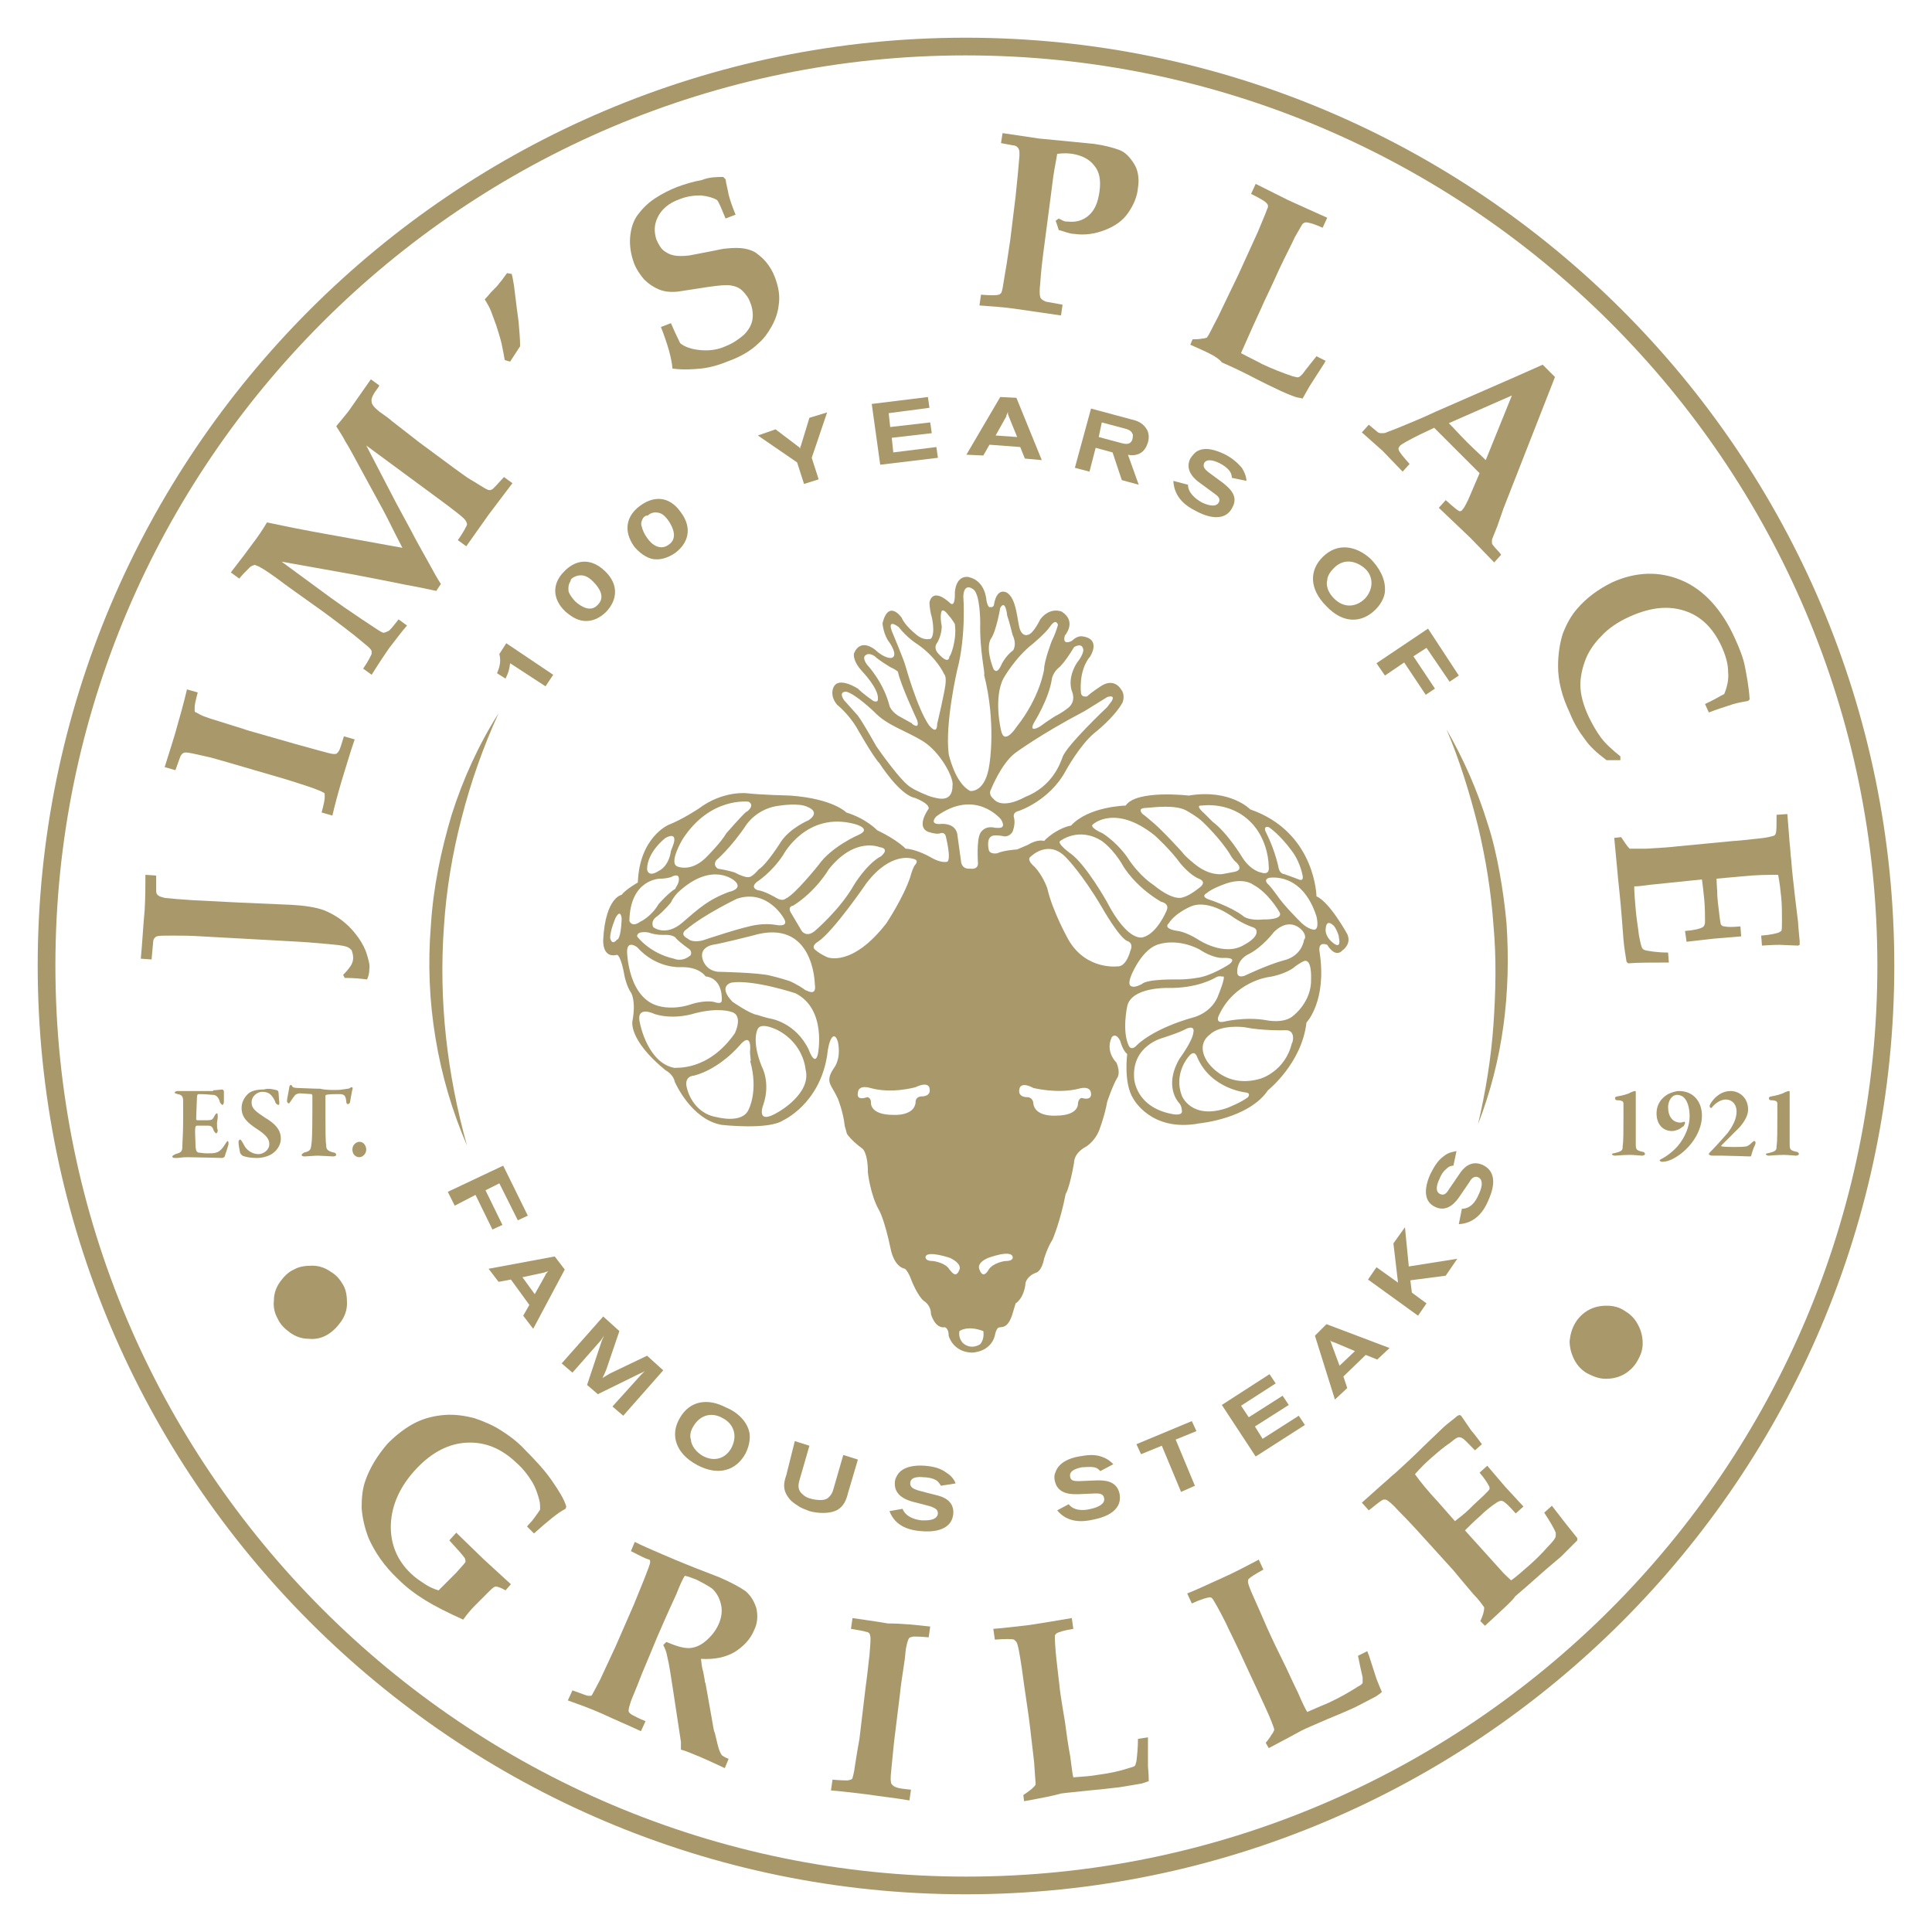 <?xml version="1.0" encoding="utf-8"?>
<!-- Generator: Adobe Illustrator 25.4.1, SVG Export Plug-In . SVG Version: 6.00 Build 0)  -->
<svg version="1.1" id="Layer_1" xmlns="http://www.w3.org/2000/svg" xmlns:xlink="http://www.w3.org/1999/xlink" x="0px" y="0px"
	 viewBox="0 0 251.1 251.1" style="enable-background:new 0 0 251.1 251.1;" xml:space="preserve">
<style type="text/css">
	.st0{fill:#231F20;}
	.st1{fill:none;stroke:#231F20;stroke-width:2.354;stroke-miterlimit:10;}
	.st2{fill:#A8986A;}
</style>
<g>
	<g>
		<path class="st0" d="M451.4,142.3c0.5,0,1-0.1,1.2-0.1c0.1,0,0.2,0.1,0.2,0.2c0,0.3,0,1.2,0,1.5c0,0.2-0.1,0.4-0.2,0.4
			c-0.1,0-0.2-0.2-0.3-0.3c-0.2-0.8-0.6-1-0.9-1c-0.3,0-0.9-0.1-1.9-0.1c-0.1,0-0.2,0.1-0.2,0.4c0,0.3-0.1,2.3-0.1,3.1
			c0,0,0.1,0.1,0.1,0.1h1.1c1,0,1-0.1,1.2-0.7c0.1-0.2,0.2-0.4,0.3-0.4c0.1,0,0.2,0.2,0.1,0.4c0,0.4-0.1,0.6-0.1,1
			c0,0.4,0,0.6,0.1,1c0,0.3-0.1,0.4-0.2,0.4c-0.1,0-0.2-0.2-0.3-0.3c-0.2-0.6-0.4-0.7-0.9-0.8c-0.4,0-1,0-1.4,0
			c-0.1,0-0.2,0.1-0.2,0.2c-0.1,0.4,0,1.5,0,1.9c0,0.3,0,0.9,0.1,1.1c0,0.1,0.2,0.3,0.3,0.3c0.2,0,0.7,0.1,1.1,0.1
			c0.4,0,0.9,0,1.3-0.1c0.4-0.2,0.8-0.5,1.1-1c0.2-0.4,0.3-0.5,0.4-0.5c0.1,0,0.1,0.3,0.1,0.4c0,0.1-0.4,1.4-0.5,1.6
			c0,0.1-0.3,0.2-0.3,0.2c-0.2,0-3.6-0.1-4.7-0.1c-0.9,0-1.1,0.1-1.6,0.1c-0.3,0-0.5,0-0.5-0.2c0-0.1,0.2-0.2,0.4-0.3
			c0.7-0.2,0.9-0.3,1-1.1c0-0.6,0.1-1.6,0.1-3.4c0-1.7,0-2.3,0-2.7c0-0.5-0.1-0.8-0.7-0.9c-0.3-0.1-0.4-0.1-0.4-0.3
			c0-0.1,0.2-0.2,0.4-0.2c0.7,0,1.8,0,2.5,0H451.4z"/>
	</g>
	<g>
		<path class="st0" d="M460,142.3c0.1,0,0.2,0.2,0.2,0.3c0,0.2,0.1,1.3,0.1,1.3c0,0.2,0,0.3-0.1,0.3c-0.1,0-0.3-0.1-0.4-0.3
			c-0.1-0.5-0.4-0.9-0.6-1c-0.3-0.3-0.7-0.4-1.1-0.4c-0.7,0-1.4,0.5-1.4,1.5c0,0.8,0.6,1.3,1.9,2.1c1.7,1,2.1,1.9,2.1,2.8
			c0,0.7-0.4,1.6-1.2,2.1c-0.5,0.3-1.3,0.5-2,0.5c-0.8,0-1.4-0.1-2-0.4c-0.1-0.1-0.4-0.3-0.4-0.4c-0.1-0.5-0.2-1.1-0.2-1.5
			c0-0.1,0.2-0.3,0.2-0.3c0.1,0,0.3,0.3,0.5,0.8c0.4,0.9,1.2,1.3,1.9,1.3c0.6,0,1.5-0.5,1.5-1.4c0-0.6-0.3-1.1-1.6-2
			c-1.4-0.9-2.2-1.7-2.2-3c0-0.8,0.4-1.5,0.9-1.8c0.5-0.4,1.1-0.7,2.2-0.7C458.8,142.1,459.6,142.2,460,142.3z"/>
	</g>
	<g>
		<path class="st0" d="M468.8,142.3c0.7-0.1,0.9-0.1,1.1-0.2c0.1-0.1,0.2-0.1,0.2-0.1c0.1,0,0.2,0.2,0.1,0.3
			c-0.1,0.4-0.3,1.1-0.3,1.6c0,0.1-0.1,0.4-0.3,0.4c-0.1,0-0.2-0.1-0.2-0.4c-0.1-0.8-0.3-0.9-1-1c-0.3,0-1.4,0-1.7,0.1
			c-0.1,0-0.1,0.1-0.1,0.2c0,0.6,0,1.7,0,2.9c0,1.6,0,3.1,0.1,3.8c0,0.4,0.2,0.7,1.1,0.9c0.2,0,0.3,0.2,0.3,0.3
			c0,0.1-0.2,0.2-0.4,0.2c-0.1,0-1.7-0.1-2.1-0.1c-0.4,0-1.5,0.1-1.7,0.1c-0.3,0-0.4-0.1-0.4-0.2c0-0.1,0.2-0.3,0.3-0.3
			c0.9-0.2,1-0.4,1-1.4c0.1-0.8,0.1-3.6,0.1-4.7c0-0.8,0-1.3,0-1.6c0-0.1-0.1-0.2-0.2-0.2c-0.3,0-1.3-0.1-1.6-0.1
			c-0.2,0-0.6,0.1-0.8,0.3c-0.1,0.2-0.3,0.4-0.5,0.7c-0.2,0.3-0.3,0.4-0.3,0.4c-0.1,0-0.2-0.2-0.2-0.3c0-0.3,0.3-1.2,0.3-1.9
			c0-0.1,0.1-0.3,0.2-0.3c0.1,0,0.2,0.1,0.2,0.2c0,0.1,0.3,0.2,0.6,0.2c0.3,0,2.2,0.1,3.1,0.1C466.6,142.3,468.4,142.3,468.8,142.3z
			"/>
	</g>
	<g>
		<path class="st0" d="M472.1,150.3c0,0.7-0.5,1-1,1c-0.4,0-0.9-0.3-0.9-1c0-0.8,0.6-1,1-1C471.9,149.3,472.1,150,472.1,150.3z"/>
	</g>
</g>
<g>
	<g>
		<path class="st0" d="M641.2,150.8c0.8-0.2,0.8-0.4,0.9-0.9c0.1-0.4,0.1-2.2,0.1-4.1c0-0.9,0-1.5,0-1.7c0-0.1-0.1-0.3-0.2-0.3
			c-0.2-0.1-0.5-0.1-0.6-0.1c-0.2,0-0.3-0.2-0.3-0.3c0-0.1,0.2-0.2,0.3-0.2c0.6-0.1,1.4-0.3,1.8-0.5c0.3-0.1,0.5-0.2,0.6-0.2
			c0.1,0,0.1,0.1,0.1,0.1c0,0.2,0,0.8,0,1.8c0,1,0,3.5,0,5.1c0,0.9,0,1.1,0.9,1.3c0.2,0,0.3,0.2,0.3,0.3c0,0.1-0.2,0.2-0.4,0.2
			c-0.2,0-1-0.1-1.6-0.1c-1.1,0-1.9,0.1-2,0.1c-0.2,0-0.4-0.1-0.4-0.2S640.9,150.8,641.2,150.8z"/>
	</g>
	<g>
		<path class="st0" d="M652.7,145.8c0,2.1-1.5,4.4-3.5,5.6c-0.8,0.5-1.4,0.7-1.8,0.7c-0.1,0-0.3-0.1-0.3-0.2c0,0,0.1-0.1,0.1-0.1
			c0.8-0.4,1.6-1,2.4-1.9c0.9-1.1,1.5-2.6,1.5-4c0-1-0.2-2.1-0.8-2.6c-0.3-0.2-0.6-0.3-0.8-0.3c-0.8,0-1.2,1-1.2,1.7
			c0,1.2,0.6,2.1,1.7,2.1c0.2,0,0.5-0.1,0.6-0.1c0.1,0,0.2,0,0.2,0.1c0,0.1,0,0.2-0.1,0.3c0,0.1-0.1,0.2-0.3,0.3
			c-0.4,0.3-0.9,0.5-1.3,0.5c-1.2,0-2.1-0.9-2.1-2.4c0-0.8,0.4-1.9,1.6-2.6c0.4-0.2,1-0.4,1.5-0.4
			C651.7,142.4,652.7,144,652.7,145.8z"/>
	</g>
	<g>
		<path class="st0" d="M653.6,151c0-0.1,0.1-0.2,0.2-0.3c0.6-0.6,1.6-1.7,2.3-2.5c0.7-0.9,1.2-2,1.2-2.9c0-1.1-0.7-1.7-1.5-1.7
			c-0.7,0-1.2,0.4-1.6,0.8c-0.2,0.2-0.3,0.3-0.3,0.3c-0.1,0-0.2-0.1-0.2-0.2c0-0.1,0-0.2,0.2-0.5c0.6-0.9,1.6-1.6,2.6-1.6
			c1.4,0,2.4,1,2.4,2.4c0,0.8-0.5,1.7-1.2,2.4c-0.7,0.7-1.4,1.5-2.5,2.5c0,0,0,0.1,0.1,0.1c0.6,0.1,2.9,0.1,3.2,0
			c0.3,0,0.5-0.2,0.8-0.5c0.1-0.1,0.2-0.3,0.3-0.3c0.2,0,0.2,0.3,0.1,0.5c-0.3,0.6-0.4,1.1-0.5,1.5c0,0.1-0.1,0.1-0.2,0.1
			c-0.1,0-3-0.1-3.7-0.1c-0.5,0-1,0-1.4,0C653.9,151.2,653.6,151.1,653.6,151z"/>
	</g>
	<g>
		<path class="st0" d="M662,150.8c0.8-0.2,0.8-0.4,0.9-0.9c0.1-0.4,0.1-2.2,0.1-4.1c0-0.9,0-1.5,0-1.7c0-0.1-0.1-0.3-0.2-0.3
			c-0.2-0.1-0.5-0.1-0.6-0.1c-0.2,0-0.3-0.2-0.3-0.3c0-0.1,0.2-0.2,0.3-0.2c0.6-0.1,1.4-0.3,1.8-0.5c0.3-0.1,0.5-0.2,0.6-0.2
			c0.1,0,0.1,0.1,0.1,0.1c0,0.2,0,0.8,0,1.8c0,1,0,3.5,0,5.1c0,0.9,0,1.1,0.9,1.3c0.2,0,0.3,0.2,0.3,0.3c0,0.1-0.2,0.2-0.4,0.2
			c-0.2,0-1-0.1-1.6-0.1c-1.1,0-1.9,0.1-2,0.1c-0.2,0-0.4-0.1-0.4-0.2S661.7,150.8,662,150.8z"/>
	</g>
</g>
<g>
	<g>
		<path class="st0" d="M469.1,127.1l-0.2-0.4c0.5-0.5,0.9-0.9,1-1.3c0.2-0.3,0.3-0.7,0.3-1.1c0-0.4-0.1-0.8-0.2-1
			c-0.2-0.2-0.4-0.4-0.8-0.6c-0.4-0.1-1.1-0.2-2.3-0.3c-2.4-0.2-3.7-0.3-3.9-0.3l-13.2-0.7c-1.4-0.1-2.8-0.1-3.9-0.2
			c-1.2,0-1.9,0-2.1,0.1c-0.1,0-0.2,0.1-0.3,0.2c-0.1,0.1-0.2,0.4-0.2,0.6l-0.2,2.3l-1.5-0.1c0.2-2.2,0.4-4.4,0.5-6.6
			c0.1-1.9,0.1-3.4,0.1-4.8l1.5,0.1c0,1.1,0,1.8,0,2.1c0,0.3,0.1,0.5,0.3,0.7c0.1,0.1,0.4,0.3,0.8,0.3c0.9,0.1,2.2,0.2,3.9,0.3
			l6.1,0.3l7.2,0.4c1.8,0.1,3.3,0.3,4.3,0.7c1.1,0.4,2,1,3,1.8c0.6,0.6,1.2,1.2,1.7,2c0.5,0.8,0.9,1.5,1.2,2.3
			c0.3,0.7,0.4,1.4,0.3,2c0,0.4-0.1,0.9-0.3,1.4C471.4,127.3,470.4,127.2,469.1,127.1z"/>
		<path class="st0" d="M447.8,88.1l1.4,0.4c-0.3,1.1-0.4,1.8-0.4,2c0,0.2,0,0.4,0,0.5c0,0.1,0.1,0.2,0.2,0.3c0.2,0.1,0.5,0.3,1,0.5
			c0.3,0.1,0.8,0.3,1.6,0.5c2.6,0.8,4.1,1.3,4.3,1.3l6.5,1.9l3,0.8c1.1,0.3,1.9,0.5,2.2,0.5c0.2,0,0.3,0,0.4-0.1
			c0.1-0.1,0.2-0.2,0.3-0.4c0.1-0.2,0.3-0.8,0.7-1.9l1.4,0.4c-0.6,1.7-1.2,3.6-1.8,5.6c-0.5,1.7-0.9,3.3-1.3,4.7l-1.4-0.4
			c0.3-1.1,0.4-1.8,0.5-2c0-0.2,0-0.4,0-0.5c-0.1-0.1-0.1-0.2-0.2-0.2c-0.1-0.1-0.6-0.3-1.5-0.6c-1.3-0.5-2.5-0.9-3.6-1.2l-6.8-2
			c-2.1-0.6-3.5-1-4.2-1.2c-1.4-0.3-2.3-0.5-2.6-0.6c-0.1,0-0.3,0-0.4,0.1c-0.1,0-0.2,0.2-0.3,0.3c-0.1,0.2-0.4,0.8-0.7,2l-1.4-0.4
			c0.5-1.3,1-2.9,1.5-4.7C446.9,91.8,447.4,89.9,447.8,88.1z"/>
		<path class="st0" d="M472.8,86.1l-1.2-0.8c0.7-1.1,1-1.7,1.1-2c0-0.1,0-0.3,0-0.4c-0.1-0.2-0.2-0.3-0.4-0.5
			c-0.5-0.4-1.6-1.3-3.3-2.6c-0.8-0.6-2.3-1.7-4.3-3.2c-1.8-1.3-3.5-2.5-4.9-3.5c-1.4-1-2.3-1.6-2.7-1.7c-0.2-0.1-0.3-0.1-0.4,0
			c-0.1,0-0.3,0.1-0.5,0.3c-0.5,0.5-1,1-1.4,1.5l-1.2-0.8c1.4-1.8,2.4-3.1,2.9-3.8c0.7-0.9,1.3-1.9,2-2.9l3.6,0.8l2.7,0.5L477,69
			c-1.1-2.2-2-3.9-2.7-5.1l-2.5-4.6c-1.4-2.5-2.2-4.1-2.6-4.7c-0.3-0.6-0.8-1.3-1.3-2.1c0.9-1.1,1.5-1.9,1.8-2.2l2.9-4.1l1.2,0.8
			l-0.1,0.2c-0.7,0.9-1,1.6-1,2c0,0.4,0.4,0.8,1,1.3c0.8,0.6,1.3,1,1.7,1.3l3.8,2.9l4.8,3.5c1.2,0.8,1.8,1.3,2.1,1.5
			c1.2,0.8,2,1.2,2.3,1.4c0.1,0.1,0.3,0.1,0.4,0.1c0.1,0,0.3-0.1,0.4-0.2s0.6-0.6,1.4-1.6l1.2,0.8l-3.3,4.3l-3,4.3l-1.2-0.8
			c0.8-1.2,1.2-1.8,1.2-2.1c0-0.2-0.1-0.5-0.4-0.8c-0.3-0.3-1.4-1.2-3.3-2.6l-9.9-7.2L476,63l2.1,3.8c0.5,1,1.3,2.5,2.4,4.3
			c0.6,1.1,1.2,2.1,1.6,2.8l-0.7,0.9c-1-0.2-2.4-0.5-4.2-0.9c-3-0.6-5.3-1-6.8-1.3l-9.9-1.8l6.7,4.9c1.1,0.8,2.5,1.8,4,2.9
			c1.6,1.1,2.5,1.7,2.7,1.8c0.2,0.1,0.4,0.2,0.6,0.2c0.1,0,0.3-0.1,0.5-0.2c0.2-0.1,0.7-0.7,1.4-1.5l1.2,0.8c-0.8,1-1.6,2-2.4,3.1
			C474.1,84.2,473.3,85.3,472.8,86.1z"/>
		<path class="st0" d="M490.8,43.6c0-0.1-0.1-0.5-0.2-1.1c-0.1-0.6-0.2-1-0.2-1c-0.2-0.9-0.5-1.7-0.8-2.5c-0.3-0.8-0.5-1.5-0.8-2
			s-0.5-1.1-0.8-1.6c0.1-0.1,0.4-0.4,0.9-0.9c0.6-0.7,1-1.1,1.2-1.3c0.3-0.3,0.6-0.8,1-1.3l0.7,0.1c0.1,0.4,0.2,0.9,0.3,1.6
			c0.3,2.6,0.5,4.2,0.6,4.9c0.1,1.2,0.2,2.3,0.2,3.4l-1.3,2.1L490.8,43.6z"/>
		<path class="st0" d="M522,24l-1.3,0.5c-0.5-1.2-0.9-2.1-1.2-2.5c-0.5-0.3-1.2-0.5-2.2-0.6c-0.9,0-1.9,0.1-2.9,0.5
			c-1.4,0.6-2.4,1.3-2.9,2.4c-0.5,1-0.6,2-0.2,3c0.3,0.7,0.6,1.2,1,1.6c0.4,0.3,0.8,0.6,1.3,0.7c0.5,0.1,1.2,0.1,2.1,0
			c0.7-0.1,1.6-0.3,2.7-0.5c1.2-0.2,1.9-0.4,2.3-0.4c0.9-0.1,1.7-0.1,2.4,0c0.6,0.1,1.2,0.3,1.7,0.6c0.5,0.3,0.9,0.7,1.4,1.2
			c0.4,0.5,0.8,1.2,1.1,2c0.5,1.3,0.7,2.6,0.5,3.9c-0.1,0.9-0.4,1.9-0.9,2.8s-1.1,1.7-1.7,2.3c-1.1,1-2.5,1.8-4.2,2.5
			c-1.3,0.5-2.5,0.8-3.6,1c-1.1,0.1-2.4,0.2-3.8,0c-0.1-1.3-0.7-3.2-1.6-5.7l1.3-0.5c0.3,0.8,0.7,1.7,1.3,2.8
			c0.7,0.5,1.6,0.8,2.7,0.9c1.2,0.1,2.3,0,3.5-0.5c1-0.4,1.8-0.9,2.5-1.6c0.6-0.7,1-1.4,1.1-2.1c0.1-0.8,0-1.5-0.3-2.3
			c-0.3-0.7-0.6-1.2-1-1.6c-0.4-0.4-1-0.6-1.6-0.7c-0.6-0.1-1.7,0-3.1,0.2c-2.1,0.3-3.4,0.5-4.1,0.6c-1,0.1-1.9,0-2.6-0.3
			c-0.7-0.3-1.4-0.8-2-1.4c-0.6-0.6-1-1.4-1.3-2.2c-0.5-1.2-0.6-2.4-0.5-3.5c0.1-1.2,0.5-2.2,1.1-3.1c0.6-0.9,1.4-1.6,2.3-2.2
			c0.9-0.6,1.9-1.1,3-1.6c1.1-0.4,2.2-0.7,3.4-1c1.1-0.2,2.1-0.3,3-0.2l0.3,0.3c0.1,0.7,0.3,1.4,0.5,2.1C521.3,22,521.6,22.9,522,24
			z"/>
		<path class="st0" d="M557.9,14.3l0.2-1.4l4.9,0.7l7.5,0.8c1.5,0.2,2.6,0.5,3.4,0.9c0.8,0.4,1.5,1,2,1.9c0.5,0.9,0.7,1.9,0.5,3.2
			c-0.2,1.3-0.6,2.4-1.3,3.4c-0.7,1-1.7,1.8-3.1,2.3c-1.3,0.5-2.7,0.7-4.1,0.6c-0.4,0-0.7-0.1-1-0.2c-0.3-0.1-0.7-0.2-1-0.3
			c-0.1-0.3-0.2-0.7-0.5-1.3l0.4-0.3c0.2,0.1,0.5,0.2,0.7,0.3c0.2,0.1,0.4,0.1,0.6,0.1c1.1,0.1,2-0.1,2.8-0.8
			c0.8-0.7,1.3-1.7,1.5-3.2c0.2-1.5,0-2.7-0.7-3.6c-0.6-0.9-1.6-1.4-2.9-1.5c-0.6-0.1-1.3-0.1-2.1,0c-0.1,0.7-0.3,1.7-0.5,3
			l-0.5,3.3l-0.8,6.3c-0.2,1.6-0.4,3.2-0.5,4.9c-0.1,1-0.1,1.6,0,1.9c0,0.1,0.1,0.2,0.2,0.3c0.1,0.1,0.3,0.2,0.6,0.3l2.2,0.4
			l-0.2,1.5c-2.9-0.4-5-0.7-6.4-0.9c-1.6-0.2-3.1-0.3-4.6-0.5l0.2-1.5c1.2,0.1,2,0.1,2.4,0c0.1,0,0.2-0.1,0.3-0.2
			c0.1-0.1,0.2-0.5,0.3-1.2c0.3-1.8,0.6-3.8,0.9-5.9l0.7-5.9l0.3-3.2c0.1-1.4,0.2-2.2,0.2-2.5c0-0.3,0-0.6-0.1-0.7
			c0-0.1-0.1-0.2-0.2-0.3c-0.1-0.1-0.3-0.2-0.6-0.3L557.9,14.3z"/>
		<path class="st0" d="M583.5,41.6l0.4-0.8c0.3,0,0.8,0,1.4-0.1c0.3,0,0.5-0.1,0.6-0.1c0.1,0,0.1-0.1,0.2-0.1
			c0.2-0.2,0.6-1.1,1.4-2.7c0.8-1.5,1.7-3.4,2.7-5.6c1.5-3.2,2.4-5.2,2.8-6c0.9-1.9,1.3-3.1,1.3-3.4c0-0.1,0-0.3-0.1-0.4
			c-0.2-0.3-0.9-0.7-2.2-1.4l0.6-1.3c1.3,0.7,2.7,1.4,4.4,2.2c1.9,0.9,3.6,1.7,5.3,2.4l-0.6,1.3c-1.2-0.5-1.9-0.7-2.2-0.7
			c-0.1,0-0.3,0.1-0.4,0.2c-0.1,0.1-0.5,0.7-1,1.8c-0.6,1.1-1.3,2.5-2.1,4.2c-0.1,0.2-0.8,1.7-2,4.4c-0.7,1.5-1.3,2.9-2,4.3
			c-0.7,1.4-1.1,2.3-1.2,2.6c1.4,0.7,2.3,1.2,2.8,1.4c1.5,0.7,2.9,1.3,4.2,1.6c0.4,0.1,0.7,0.2,0.8,0.2c0.1,0,0.3-0.2,0.5-0.4
			c0.6-0.7,1.2-1.5,1.8-2.4l1.3,0.6c-0.2,0.3-0.3,0.4-0.3,0.5l-1.8,2.9c-0.5,0.9-0.9,1.5-1,1.7c-0.3-0.1-0.7-0.1-1-0.2
			c-0.6-0.2-1.6-0.7-2.9-1.3c-0.2-0.1-1.4-0.7-3.6-1.8c-1.7-0.8-2.8-1.4-3.5-1.7C587.1,43.1,585.6,42.4,583.5,41.6z"/>
		<path class="st0" d="M606.8,53.4l1-1c0.7,0.6,1.1,0.9,1.3,1c0.2,0.1,0.3,0.1,0.5,0.1c0.2,0,0.4,0,0.6-0.1c0.3-0.1,1.1-0.4,2.6-1
			c0.7-0.3,2.1-0.9,4.1-1.8l10.8-4.6l3.7-1.7l1.7,1.7l-7,17.8l-0.9,2.4l-0.6,1.6c-0.1,0.2-0.1,0.4-0.1,0.5c0,0.1,0,0.3,0.1,0.4
			c0.1,0.1,0.3,0.4,0.6,0.8c0.1,0.1,0.3,0.3,0.5,0.6l-1,1l-3.3-3.4l-4.3-4.1l1-1c1,0.9,1.6,1.4,1.8,1.5c0.2,0.1,0.4,0,0.5-0.2
			c0.2-0.2,0.4-0.6,0.7-1.3l1.6-3.7l-6.2-6.1l-2,0.9c-1.5,0.7-2.4,1.2-2.6,1.5c-0.2,0.2-0.3,0.4-0.2,0.6c0.1,0.3,0.6,0.9,1.5,1.9
			l-1,1l-2.7-2.8L606.8,53.4z M618.5,52.1c0.7,0.8,1.6,1.6,2.5,2.6c0.9,0.9,1.8,1.7,2.5,2.4l3.5-8.7L618.5,52.1z"/>
		<path class="st0" d="M641.7,97.7l-1.9,0c-1.3-1-2.2-1.9-3-2.8c-0.7-0.9-1.4-2.1-2.1-3.6c-1-2.2-1.5-4.2-1.6-6.2
			c0-1.6,0.2-3,0.7-4.3c0.5-1.3,1.2-2.5,2-3.5c1.3-1.5,2.8-2.7,4.7-3.5c3.2-1.5,6.4-1.6,9.4-0.3c3,1.3,5.5,3.9,7.3,7.9
			c0.6,1.4,1.1,2.7,1.4,3.9c0.3,1.2,0.5,2.6,0.7,4.3l-0.2,0.2c-0.6,0.1-1.2,0.2-2,0.4c-1.2,0.4-2.3,0.8-3.3,1.2l-0.5-1.2
			c1.1-0.5,2-1,2.6-1.4c0.4-1,0.6-2,0.5-3c0-1-0.4-2.2-1-3.5c-1.1-2.4-2.7-4-4.9-4.7c-2.2-0.7-4.6-0.5-7.4,0.7c-1.6,0.8-3,1.7-4,2.7
			s-1.7,2.2-2.2,3.3c-0.4,1.2-0.6,2.3-0.6,3.2c0,1.3,0.4,2.8,1.1,4.4c0.5,1,1,2,1.7,2.8c0.7,0.8,1.5,1.7,2.6,2.5L641.7,97.7z"/>
		<path class="st0" d="M640.8,108.2l0.9-0.1c0.4,0.6,0.8,1.2,1.1,1.6c0.5,0,1.2,0,2.3,0c1.9-0.1,3.3-0.2,4.2-0.3l7.6-0.7
			c0.3,0,1.4-0.1,3.3-0.4c1.3-0.2,2-0.3,2.3-0.5c0.1-0.1,0.2-0.2,0.2-0.3c0.1-0.3,0.1-1.1,0.1-2.4l1.4-0.1l0.3,3.9
			c0.1,0.8,0.1,1.5,0.2,2.2c0.1,1.5,0.3,3.2,0.5,5.1l0.4,3.4c0,0.4,0.1,1.2,0.2,2.5c0,0.1,0,0.3,0,0.6l-0.2,0.1l-2.4-0.1
			c-0.2,0-1,0-2.4,0.1l-0.1-1.3c1.3-0.1,2.1-0.3,2.4-0.4c0.2-0.1,0.3-0.1,0.3-0.2c0.1-0.2,0.1-0.6,0.1-1.4c0-1.1,0-2.2-0.1-3.3
			c-0.1-1-0.2-2-0.4-3c-1.3,0-2.9,0-4.8,0.2l-3.4,0.3c0,0.8,0.1,1.6,0.1,2.4c0,0.3,0.1,1.2,0.3,2.8c0.1,0.6,0.1,1,0.2,1.1
			c0.1,0.1,0.2,0.2,0.4,0.2c0.4,0.1,1.2,0.1,2.2,0l0.1,1.4l-3.7,0.3l-3.7,0.4l-0.1-1.4c1.3-0.1,2.1-0.3,2.4-0.5
			c0.2-0.2,0.3-0.4,0.4-0.8c0-0.8,0-1.8-0.1-3c-0.1-1.1-0.2-2-0.4-2.7l-7.1,0.7c-0.8,0.1-1.5,0.2-2,0.2c0,0.9,0.1,2,0.2,3.2
			c0.1,1.2,0.3,2.3,0.4,3.3c0.2,1,0.3,1.6,0.5,1.9c0.1,0.1,0.2,0.1,0.3,0.2c0.6,0.2,1.6,0.3,3.1,0.3l0.1,1.4c-2.2,0-4.1,0-5.5,0.2
			l-0.2-0.2c-0.1-0.7-0.3-1.7-0.4-3l-0.2-2.7c-0.2-2.7-0.4-4.5-0.5-5.5C641.4,113.5,641.2,111.7,640.8,108.2z"/>
	</g>
</g>
<g>
	<g>
		<path class="st0" d="M491.6,84.6c-0.1,0.8-0.2,1.2-0.7,2.1l-1.1-0.8c0.2-0.5,0.7-1.4,0.3-2.6l1-1.5l6.3,4.2l-1.1,1.6L491.6,84.6z"
			/>
		<path class="st0" d="M504.4,72.2c1.9,1.8,1.8,3.9,0.2,5.5c-0.8,0.8-1.9,1.4-3,1.3c-1.1-0.1-2-0.8-2.5-1.3
			c-1.8-1.8-1.7-3.8-0.2-5.4C500.2,70.8,502.3,70.2,504.4,72.2z M499.5,73.8c-0.2,0.5-0.1,0.9-0.1,1.1c0.2,0.5,0.6,1,0.9,1.4
			c0.8,0.8,2,1.4,3,0.4c1.1-1.1,0.2-2.3-0.6-3.1c-0.4-0.4-0.8-0.7-1.3-0.8c-0.6-0.1-1.2,0.1-1.6,0.6
			C499.7,73.4,499.6,73.6,499.5,73.8z"/>
		<path class="st0" d="M514.6,64.2c1.5,2.1,1.1,4.1-0.8,5.5c-0.9,0.7-2.1,1-3.2,0.7c-1.1-0.3-1.8-1.1-2.2-1.7
			c-1.5-2.1-1-4.1,0.7-5.4C510.8,62.1,513,61.8,514.6,64.2z M509.6,64.9c-0.3,0.5-0.3,0.9-0.3,1.1c0.1,0.5,0.4,1.1,0.7,1.5
			c0.7,0.9,1.8,1.7,2.9,0.9c1.2-0.9,0.6-2.2,0-3.2c-0.3-0.4-0.7-0.9-1.2-1.1c-0.6-0.3-1.2-0.1-1.7,0.3
			C509.8,64.6,509.7,64.8,509.6,64.9z"/>
		<path class="st0" d="M525.1,53.8l2.4-0.8l3,2.3c0.2,0.1,0.2,0.2,0.4,0.3c0-0.2,0-0.2,0.1-0.4l1.2-3.7l2.4-0.8l-2.1,6.1l1,2.9
			l-2,0.6l-1-2.9L525.1,53.8z"/>
		<path class="st0" d="M540.5,49.5l7.6-0.9l0.2,1.5l-5.6,0.7l0.2,1.8l5.4-0.7l0.2,1.4l-5.4,0.7l0.2,2l5.8-0.7l0.2,1.5l-7.8,1
			L540.5,49.5z"/>
		<path class="st0" d="M557.9,48.6l2.2,0.2l3.4,8.5l-2.3-0.2l-0.6-1.6l-4.2-0.3l-0.8,1.5l-2.2-0.2L557.9,48.6z M559,51.2
			c-0.1-0.1-0.1-0.2-0.1-0.3c0-0.1,0-0.2,0-0.3c0,0.1-0.1,0.2-0.1,0.3c-0.1,0.1-0.1,0.2-0.1,0.3l-1.4,2.6l2.9,0.2L559,51.2z"/>
		<path class="st0" d="M570.1,50.1l5.5,1.5c0.9,0.2,1.7,0.5,2.1,1.5c0.3,0.6,0.2,1.2,0.1,1.7c-0.2,0.6-0.6,1.3-1.2,1.5
			c-0.5,0.2-1.1,0.2-1.4,0.1l1.5,4l-2.3-0.6L573,56l-2.3-0.6l-0.9,3.2l-2-0.5L570.1,50.1z M571.1,54l3.2,0.9
			c0.4,0.1,1.2,0.3,1.4-0.6c0-0.2,0.1-0.4,0-0.7c-0.1-0.2-0.2-0.5-1-0.7l-3.1-0.8L571.1,54z"/>
		<path class="st0" d="M583.2,60.5c0,1.1,0.9,1.9,1.9,2.4c0.4,0.2,1.9,0.9,2.3,0c0.3-0.5-0.2-0.9-0.5-1.2c-0.3-0.2-1.7-1.2-2-1.4
			c-0.6-0.5-2.2-1.6-1.3-3.3c0.2-0.4,0.5-0.7,0.8-0.9c1.1-0.7,2.6-0.3,3.8,0.3c1.1,0.5,1.8,1.1,2.4,1.9c0.5,0.8,0.6,1.5,0.6,1.8
			l-2-0.4c0-0.1,0-0.5-0.3-0.9c-0.4-0.5-1-0.8-1.3-1c-0.8-0.4-1.7-0.7-2.1,0c-0.2,0.5,0.1,0.8,0.6,1.2c0.3,0.2,1.6,1.2,1.9,1.5
			c0.8,0.6,2.1,1.6,1.3,3.2c-1.2,2.4-4,1-5,0.6c-1.2-0.6-3-1.8-3-4.1L583.2,60.5z"/>
		<path class="st0" d="M609.9,74.8c0,0.5-0.3,1.6-1.3,2.5c-1.8,1.9-4.3,2-6.7-0.4c-2.3-2.3-2.3-4.9-0.5-6.7c2-2,4.4-1.6,6.4,0.2
			C609,71.6,610,73.2,609.9,74.8z M602.8,71.8c-0.7,0.7-0.8,1.3-0.8,1.6c-0.1,0.3-0.2,1.4,0.9,2.5c1.4,1.4,3,1.2,4.1,0
			c1.3-1.3,1.1-3.1-0.1-4.2C605.9,70.7,604.3,70.4,602.8,71.8z"/>
		<path class="st0" d="M615.7,79.9l4.2,6.3l-1.2,0.8l-3.1-4.6l-1.8,1.2l2.9,4.3l-1.2,0.8l-2.9-4.3l-2.6,1.8l-1.1-1.7L615.7,79.9z"/>
	</g>
</g>
<g>
	<g>
		<path class="st0" d="M490.6,152.6l3.4,6.8l-1.3,0.7l-2.5-5l-1.9,0.9l2.3,4.7l-1.3,0.6l-2.3-4.7l-2.8,1.4l-0.9-1.8L490.6,152.6z"/>
		<path class="st0" d="M497.6,164.8l1.3,1.8l-4.3,8.1l-1.4-1.9l0.8-1.5l-2.5-3.4l-1.7,0.4l-1.3-1.8L497.6,164.8z M496.3,167.4
			c0.1-0.1,0.1-0.2,0.2-0.3c0.1-0.1,0.1-0.2,0.2-0.2c-0.1,0-0.2,0.1-0.3,0.1c-0.1,0-0.2,0.1-0.3,0.1l-2.9,0.6l1.7,2.3L496.3,167.4z"
			/>
		<path class="st0" d="M504.1,173l2.2,2l-1.7,5.2c-0.2,0.5-0.3,0.8-0.5,1.2c0.3-0.2,0.5-0.3,1-0.6l5-2.4l2.2,2l-5.4,6.2l-1.5-1.3
			l3.8-4.3c0.2-0.2,0.3-0.3,0.6-0.5c-0.2,0.1-0.3,0.2-0.6,0.3l-5.7,2.8l-1.4-1.2l2-6c0.1-0.3,0.2-0.4,0.3-0.7
			c-0.2,0.3-0.2,0.3-0.4,0.6l-3.8,4.3l-1.5-1.3L504.1,173z"/>
		<path class="st0" d="M523.9,188.7c0.1,0.5,0.1,1.6-0.5,2.8c-1.3,2.3-3.6,3.1-6.5,1.5c-2.9-1.6-3.6-4-2.4-6.3
			c1.4-2.5,3.8-2.8,6.2-1.6C522.2,185.9,523.6,187.1,523.9,188.7z M516.4,187.8c-0.5,0.9-0.4,1.5-0.4,1.8c0,0.3,0.2,1.4,1.6,2.1
			c1.7,0.9,3.2,0.3,4-1.1c0.9-1.6,0.2-3.3-1.3-4C519,186,517.3,186.1,516.4,187.8z"/>
		<path class="st0" d="M530,189.8l2,0.6l-1.4,4.6c-0.2,0.7-0.2,1.3,0.4,1.9c0.5,0.5,1.1,0.6,1.7,0.8c0.8,0.2,1.3,0.1,1.7-0.2
			c0.3-0.2,0.5-0.4,0.7-1.2l1.4-4.6l2,0.6l-1.3,4.6c-0.3,0.8-0.5,1.6-1.4,2.2c-1.1,0.7-2.7,0.5-3.9,0.2c-0.6-0.2-1.1-0.4-1.6-0.7
			c-0.4-0.2-0.8-0.5-1.2-1c-1-1.2-0.7-2.2-0.4-3.2L530,189.8z"/>
		<path class="st0" d="M544.7,199c0.4,1,1.5,1.4,2.6,1.5c0.5,0,2.1,0.1,2.2-0.9c0-0.6-0.5-0.8-0.9-0.9c-0.3-0.1-2-0.5-2.4-0.6
			c-0.7-0.2-2.6-0.7-2.5-2.6c0-0.4,0.2-0.8,0.4-1.1c0.8-1,2.3-1.2,3.6-1.1c1.2,0.1,2.1,0.4,2.9,0.9c0.8,0.5,1.1,1.2,1.2,1.4l-2,0.3
			c-0.1-0.1-0.2-0.4-0.7-0.7c-0.5-0.3-1.2-0.4-1.6-0.5c-0.9-0.1-1.8,0-1.9,0.8c0,0.5,0.4,0.7,1,0.9c0.3,0.1,2,0.5,2.4,0.6
			c0.9,0.3,2.5,0.7,2.4,2.5c-0.2,2.6-3.4,2.5-4.4,2.4c-1.3-0.1-3.4-0.5-4.3-2.7L544.7,199z"/>
		<path class="st0" d="M567.1,198.4c0.7,0.9,1.9,0.9,3,0.7c0.5-0.1,2-0.5,1.8-1.5c-0.1-0.6-0.7-0.6-1.2-0.6c-0.3,0-2,0.1-2.4,0.1
			c-0.8,0-2.7,0.1-3.1-1.7c-0.1-0.4-0.1-0.8,0.1-1.2c0.4-1.2,1.8-1.8,3.1-2.1c1.2-0.3,2.1-0.3,3,0c0.9,0.3,1.4,0.8,1.6,1l-1.8,0.9
			c-0.1-0.1-0.3-0.4-0.8-0.5c-0.6-0.1-1.3,0-1.7,0c-0.9,0.2-1.8,0.6-1.6,1.3c0.1,0.5,0.6,0.6,1.2,0.6c0.3,0,2-0.1,2.4-0.1
			c1,0,2.6,0,3,1.7c0.6,2.6-2.5,3.3-3.5,3.6c-1.3,0.3-3.4,0.5-4.9-1.3L567.1,198.4z"/>
		<path class="st0" d="M576.3,190.2l7.5-3.1l0.6,1.4l-2.8,1.2l2.6,6.2l-1.9,0.8l-2.6-6.2l-2.8,1.2L576.3,190.2z"/>
		<path class="st0" d="M587.8,184.9l6.4-4.2l0.8,1.2l-4.7,3l1,1.6l4.5-2.9l0.8,1.2l-4.5,2.9l1.1,1.7l4.9-3.2l0.8,1.2l-6.6,4.3
			L587.8,184.9z"/>
		<path class="st0" d="M600.4,175.5l1.6-1.5l8.6,3.2l-1.7,1.6l-1.6-0.6l-3,2.9l0.6,1.6l-1.6,1.6L600.4,175.5z M603.1,176.5
			c-0.1,0-0.2-0.1-0.3-0.1c-0.1-0.1-0.2-0.1-0.3-0.2c0,0.1,0.1,0.2,0.1,0.3c0,0.1,0.1,0.2,0.1,0.3l1,2.8l2.1-2L603.1,176.5z"/>
		<path class="st0" d="M607.6,167.9l1.2-1.7l2.9,2.1l-0.6-5.4l1.5-2.2l0.5,5.3l6.5-1l-1.6,2.2l-4.7,0.6l0.2,1.6l2,1.4l-1.2,1.7
			L607.6,167.9z"/>
		<path class="st0" d="M620.3,158.4c1.1,0,1.9-1,2.3-2c0.2-0.5,0.8-1.9-0.1-2.3c-0.5-0.2-0.9,0.2-1.2,0.6c-0.2,0.3-1.1,1.7-1.4,2
			c-0.4,0.6-1.6,2.2-3.3,1.4c-0.4-0.2-0.7-0.4-0.9-0.8c-0.7-1.1-0.4-2.6,0.2-3.8c0.5-1.1,1-1.9,1.8-2.4c0.8-0.6,1.5-0.7,1.8-0.7
			l-0.4,2c-0.1,0-0.5,0-0.9,0.4c-0.5,0.4-0.8,1-1,1.4c-0.4,0.8-0.6,1.7,0.1,2.1c0.5,0.2,0.8-0.2,1.2-0.7c0.2-0.3,1.2-1.7,1.4-2
			c0.6-0.8,1.5-2.1,3.2-1.4c2.4,1.1,1.2,4,0.8,4.9c-0.6,1.2-1.6,3-4,3.1L620.3,158.4z"/>
	</g>
</g>
<g>
	<g>
		<path class="st0" d="M468.9,168.7c0.4,0.7,0.6,1.6,0.5,2.5c0,0.9-0.3,1.7-0.8,2.5c-0.5,0.8-1.1,1.3-1.9,1.7
			c-0.8,0.4-1.6,0.6-2.5,0.5c-0.9,0-1.7-0.3-2.5-0.8c-0.7-0.5-1.3-1.1-1.7-1.9c-0.4-0.8-0.6-1.6-0.6-2.5c0-0.9,0.3-1.7,0.8-2.5
			c0.5-0.7,1.1-1.3,1.9-1.7c0.8-0.4,1.6-0.6,2.5-0.5c0.9,0,1.7,0.3,2.5,0.8C468,167.4,468.6,168,468.9,168.7z"/>
		<path class="st0" d="M494.8,202.3l-1-0.9c0.2-0.3,0.6-0.7,1.1-1.2c0.3-0.4,0.6-0.7,0.7-1c0-0.4,0-0.8-0.1-1.2
			c-0.2-0.9-0.5-1.7-1-2.6c-0.5-0.9-1.2-1.7-2.1-2.5c-2-1.9-4.3-2.9-6.7-2.8c-2.4,0.1-4.7,1.3-6.8,3.5c-2.3,2.4-3.5,4.9-3.5,7.6
			c-0.1,2.7,0.9,4.9,2.7,6.6c0.5,0.5,1.1,1,1.8,1.3c0.6,0.4,1.3,0.7,2,0.9c0.2-0.2,0.7-0.6,1.3-1.2c0.6-0.6,1-1,1.1-1.1
			c0.7-0.8,1.2-1.3,1.2-1.5c0-0.1,0-0.3-0.1-0.5c-0.2-0.4-0.9-1.2-2.1-2.4l0.9-1l3.6,3.5l3.7,3.4l-0.8,0.8c-0.6-0.4-1-0.5-1.3-0.5
			c-0.2,0-0.4,0.2-0.8,0.5c-0.9,0.9-1.6,1.6-2,2c-0.6,0.6-1.2,1.3-1.7,2c-2-0.9-3.7-1.8-5.1-2.6c-1.3-0.8-2.6-1.8-3.7-2.9
			c-1.8-1.7-3.2-3.6-4-5.6c-0.6-1.4-0.9-2.7-0.9-4.1c0-1.4,0.1-2.6,0.5-3.8c0.6-1.8,1.6-3.4,3.1-5c1.2-1.3,2.5-2.2,3.8-2.8
			c1.3-0.6,2.6-0.9,4-1c1.4-0.1,2.7,0.1,4,0.5c1.3,0.4,2.5,0.9,3.6,1.6c1.1,0.7,2.2,1.6,3.4,2.7c1.4,1.3,2.6,2.7,3.5,4.1
			c1,1.4,1.6,2.5,2,3.5l-0.1,0.3C498,199.5,496.6,200.6,494.8,202.3z"/>
		<path class="st0" d="M507.9,204.7l0.5-1.3c0.2,0.1,1.1,0.5,2.5,1.1c0.7,0.3,1.7,0.7,2.9,1.3c1.1,0.5,2,0.8,2.8,1.1
			c1.3,0.5,2.4,0.9,3.2,1.3c1.6,0.7,2.8,1.3,3.5,1.9c0.7,0.6,1.2,1.4,1.4,2.3c0.3,1,0.2,2-0.3,3.1c-0.5,1.3-1.4,2.2-2.6,2.9
			c-1.2,0.7-2.8,1-4.6,0.9c0.1,0.6,0.2,1.2,0.3,1.8c0.1,0.6,0.2,1,0.2,1.1c0,0.1,0,0.3,0.1,0.4l0.9,4.6c0.2,1.2,0.4,1.9,0.4,2
			c0.3,1.4,0.6,2.2,0.6,2.4c0.1,0.3,0.2,0.5,0.3,0.6c0.1,0.1,0.4,0.3,0.9,0.5l-0.5,1.3c-1.6-0.7-2.7-1.2-3.4-1.5
			c-0.8-0.4-1.7-0.7-2.5-1c0-0.2,0-0.6,0-1l-1-6.9c-0.3-2-0.6-3.6-0.8-4.7c-0.1-0.6-0.3-1.1-0.5-1.4l0.4-0.4c1.2,0.6,2.2,0.8,3,0.8
			c0.8,0,1.5-0.3,2.3-0.9s1.3-1.3,1.7-2.3c0.4-1,0.5-1.8,0.3-2.7c-0.2-0.8-0.6-1.5-1.1-2c-0.4-0.3-1.1-0.7-2.2-1.2
			c-0.5-0.2-1-0.4-1.5-0.5c-0.2,0.4-0.6,1.2-1.2,2.5c-1.3,2.9-2.2,4.8-2.6,5.8c-0.7,1.6-1.3,3.2-2.1,5c-0.9,2.2-1.3,3.4-1.5,3.7
			c-0.2,0.6-0.3,1-0.3,1.2c0,0.1,0,0.2,0.1,0.3c0.1,0.1,0.2,0.2,0.4,0.4c0.2,0.1,0.8,0.4,1.8,0.9l-0.6,1.4c-1.7-0.8-3.5-1.6-5.3-2.4
			c-1.6-0.7-3.1-1.3-4.5-1.8l0.6-1.4c1.2,0.5,1.9,0.7,2.2,0.7c0.1,0,0.2,0,0.3,0c0.1,0,0.2-0.2,0.3-0.4c0.2-0.4,0.6-1,0.9-1.8
			l2.1-4.5l2.5-5.8l1.3-3.3c0.5-1.3,0.8-2.1,0.8-2.4c0-0.1,0-0.3-0.1-0.4C509.8,205.7,509.1,205.3,507.9,204.7z"/>
		<path class="st0" d="M548.3,214.8l-0.2,1.5c-1.1-0.1-1.8-0.1-2-0.1c-0.2,0-0.4,0.1-0.5,0.1c-0.1,0.1-0.2,0.1-0.2,0.3
			c-0.1,0.2-0.2,0.5-0.3,1.1c-0.1,0.3-0.1,0.8-0.2,1.6c-0.4,2.7-0.6,4.2-0.6,4.4l-0.8,6.8l-0.3,3.1c-0.1,1.1-0.2,1.9-0.1,2.3
			c0,0.2,0.1,0.3,0.2,0.4s0.3,0.2,0.5,0.3c0.2,0.1,0.9,0.2,2,0.3l-0.2,1.5c-1.8-0.3-3.8-0.6-5.8-0.8c-1.8-0.2-3.4-0.4-4.8-0.5
			l0.2-1.5c1.2,0.1,1.8,0.1,2,0.1c0.2,0,0.4-0.1,0.5-0.1c0.1-0.1,0.2-0.2,0.2-0.2c0-0.1,0.2-0.7,0.3-1.6c0.3-1.3,0.4-2.6,0.6-3.7
			l0.8-7c0.3-2.2,0.4-3.7,0.5-4.3c0.1-1.4,0.2-2.3,0.1-2.7c0-0.1-0.1-0.3-0.1-0.4c-0.1-0.1-0.2-0.2-0.4-0.2
			c-0.2-0.1-0.9-0.2-2.1-0.4l0.2-1.5c1.4,0.2,3,0.5,4.8,0.7C544.6,214.5,546.5,214.7,548.3,214.8z"/>
		<path class="st0" d="M561.1,238.5l-0.1-0.9c0.3-0.2,0.6-0.4,1.1-0.8c0.2-0.2,0.4-0.3,0.4-0.4c0-0.1,0.1-0.1,0.1-0.2
			c0-0.3-0.1-1.3-0.3-3c-0.2-1.7-0.5-3.8-0.8-6.2c-0.5-3.5-0.8-5.7-0.9-6.5c-0.3-2.1-0.6-3.3-0.7-3.6c-0.1-0.1-0.2-0.2-0.3-0.3
			c-0.3-0.1-1.1-0.1-2.6,0l-0.2-1.5c1.4-0.1,3-0.3,4.9-0.6c2-0.3,3.9-0.6,5.8-0.9l0.2,1.5c-1.3,0.2-2,0.4-2.3,0.6
			c-0.1,0.1-0.2,0.2-0.2,0.4c0,0.2,0,0.9,0.1,2.1s0.3,2.8,0.6,4.7c0,0.2,0.3,1.8,0.7,4.8c0.2,1.6,0.5,3.2,0.7,4.7
			c0.2,1.6,0.4,2.5,0.4,2.8c1.5-0.1,2.6-0.3,3.2-0.3c1.7-0.2,3.2-0.5,4.4-0.9c0.4-0.1,0.7-0.2,0.8-0.3c0.1-0.1,0.1-0.3,0.2-0.7
			c0.1-0.9,0.2-1.9,0.3-3l1.4-0.2c0,0.3,0,0.5,0,0.6l0,3.4c0.1,1.1,0.1,1.7,0.1,1.9c-0.3,0.1-0.6,0.2-0.9,0.3
			c-0.7,0.1-1.7,0.3-3.1,0.5c-0.2,0-1.5,0.2-3.9,0.5c-1.8,0.2-3.1,0.4-3.9,0.5C565,237.8,563.3,238.1,561.1,238.5z"/>
		<path class="st0" d="M594.2,231.3l-0.4-0.8c0.2-0.2,0.5-0.6,0.8-1.1c0.2-0.2,0.2-0.4,0.3-0.5c0-0.1,0-0.1,0-0.2
			c-0.1-0.3-0.4-1.2-1.1-2.8c-0.7-1.6-1.5-3.5-2.6-5.7c-1.5-3.2-2.4-5.2-2.8-5.9c-0.9-1.9-1.5-3-1.7-3.2c-0.1-0.1-0.2-0.2-0.4-0.2
			c-0.3,0-1.1,0.2-2.5,0.8l-0.6-1.3c1.3-0.5,2.8-1.2,4.5-2c1.9-0.9,3.6-1.7,5.2-2.6l0.6,1.3c-1.1,0.6-1.8,1-2,1.3
			c-0.1,0.1-0.1,0.3-0.1,0.4c0,0.2,0.3,0.8,0.7,2c0.5,1.1,1.1,2.6,1.9,4.3c0.1,0.2,0.8,1.7,2.1,4.4c0.7,1.5,1.4,2.9,2.1,4.3
			s1.1,2.3,1.2,2.6c1.4-0.6,2.4-1,2.9-1.3c1.5-0.7,2.9-1.4,3.9-2.2c0.4-0.3,0.6-0.4,0.7-0.5s0-0.3,0-0.7c-0.2-0.9-0.4-1.8-0.6-2.9
			l1.3-0.6c0.1,0.3,0.2,0.5,0.2,0.5l1.1,3.3c0.4,1,0.6,1.6,0.7,1.8c-0.3,0.2-0.5,0.4-0.8,0.6c-0.6,0.3-1.5,0.8-2.9,1.4
			c-0.2,0.1-1.4,0.6-3.6,1.6c-1.7,0.7-2.9,1.3-3.5,1.6C597.7,229.5,596.2,230.3,594.2,231.3z"/>
		<path class="st0" d="M623.4,214.8l-0.6-0.7c0.3-0.7,0.5-1.3,0.6-1.8c-0.3-0.4-0.7-1-1.4-1.8c-1.2-1.5-2.1-2.6-2.7-3.2l-5.1-5.6
			c-0.2-0.2-0.9-1-2.2-2.4c-0.9-0.9-1.5-1.4-1.7-1.6c-0.1,0-0.2-0.1-0.4,0c-0.3,0.1-1,0.6-2,1.4l-1-1.1l3-2.6c0.6-0.5,1.1-1,1.7-1.5
			c1.1-1,2.4-2.2,3.8-3.5l2.5-2.4c0.3-0.3,0.9-0.8,1.9-1.6c0.1-0.1,0.2-0.2,0.5-0.3l0.2,0.1l1.4,2c0.1,0.1,0.6,0.8,1.5,1.9l-1,0.9
			c-0.9-1-1.5-1.5-1.8-1.7c-0.1-0.1-0.3-0.1-0.4-0.1c-0.2,0-0.6,0.3-1.2,0.7c-0.9,0.7-1.8,1.3-2.6,2.1c-0.7,0.7-1.5,1.4-2.2,2.1
			c0.7,1,1.8,2.3,3.1,3.7l2.3,2.6c0.6-0.5,1.2-1,1.8-1.5c0.2-0.2,0.9-0.8,2-1.9c0.4-0.4,0.7-0.7,0.7-0.8c0-0.1,0-0.3-0.1-0.4
			c-0.2-0.4-0.6-1-1.3-1.7l1-0.9l2.4,2.8l2.5,2.7l-1.1,1c-0.9-1-1.5-1.5-1.8-1.6c-0.3-0.1-0.5,0-0.8,0.2c-0.7,0.4-1.4,1.1-2.3,1.9
			c-0.8,0.7-1.5,1.4-1.9,1.9l4.8,5.3c0.5,0.6,1,1.1,1.4,1.5c0.7-0.6,1.5-1.3,2.5-2.1c0.9-0.8,1.7-1.6,2.4-2.3
			c0.7-0.7,1.1-1.3,1.2-1.5c0-0.1,0-0.2,0-0.4c-0.2-0.5-0.7-1.4-1.6-2.7l1-0.9c1.3,1.8,2.5,3.3,3.4,4.3l0,0.3
			c-0.5,0.5-1.2,1.3-2.2,2.1l-2,1.8c-2,1.8-3.4,3-4.1,3.7C627.3,211.1,626,212.4,623.4,214.8z"/>
		<path class="st0" d="M635.6,173.9c0.4-0.7,1-1.3,1.8-1.8c0.8-0.5,1.6-0.7,2.5-0.6c0.9,0,1.7,0.3,2.5,0.7c0.7,0.4,1.3,1,1.8,1.8
			s0.7,1.6,0.6,2.5c0,0.9-0.3,1.7-0.7,2.4c-0.4,0.7-1,1.3-1.8,1.8c-0.8,0.5-1.6,0.7-2.5,0.6c-0.9,0-1.7-0.3-2.4-0.7
			c-0.7-0.4-1.3-1.1-1.8-1.8c-0.5-0.8-0.7-1.6-0.6-2.5C634.9,175.4,635.1,174.6,635.6,173.9z"/>
	</g>
</g>
<g>
	<path class="st0" d="M485.7,149.8c-2-4.6-3.5-9.5-4.2-14.5c-0.8-5-1-10.1-0.7-15.2c0.4-5.1,1.3-10.1,2.8-14.9
		c1.5-4.8,3.7-9.5,6.3-13.8c-2.1,4.6-3.7,9.3-5,14.1c-1.2,4.8-2.1,9.7-2.4,14.7C481.8,130.1,483,140.1,485.7,149.8z"/>
</g>
<g>
	<path class="st0" d="M618.2,93.5c2.3,4,4.2,8.2,5.5,12.6c0.7,2.2,1.2,4.5,1.7,6.7c0.4,2.3,0.7,4.6,0.9,6.9
		c0.4,4.6,0.2,9.2-0.4,13.8c-0.6,4.6-1.8,9.1-3.5,13.3c1-4.5,1.7-9,2.1-13.5c0.4-4.5,0.4-9,0-13.5c-0.3-4.5-1.1-9-2.1-13.4
		C621.3,102.1,619.9,97.8,618.2,93.5z"/>
</g>
<g>
	<circle class="st1" cx="553.2" cy="125.5" r="124.4"/>
</g>
<g>
	<path class="st0" d="M549.7,107.6c-0.6,0.2-1.6-0.2-1.6-0.2c-1.7-0.7,0.1-3.2,0.1-3.2c0.1-0.8-1.9-1.5-1.9-1.5
		c-2-0.4-4.8-4.7-4.8-4.7c-0.8-0.8-3.2-4.8-3.2-4.8c-1.1-1.9-2.6-3-2.6-3c-1.1-1.3-0.5-2.3-0.5-2.3c0.7-1.7,3.4,0.1,3.4,0.1
		c0.8,0.7,2.1,1.6,2.1,1.6c0.8,0.3,0.6-0.4,0.6-0.4c0.1-1.3-2-3.6-2-3.6c-1.5-1.6-1.2-2.5-1.2-2.5c0.9-2.2,2.9-0.4,2.9-0.4
		c1.4,1.2,2.2,1.1,2.2,1.1c1-0.4-0.4-2.1-0.4-2.1c-0.8-1-0.9-2.6-0.9-2.6c0.8-3.4,2.6-0.7,2.6-0.7c0.4,1.1,1.9,2.2,1.9,2.2
		c1.1,1,2.1,0.6,2.1,0.6c0.7-0.8,0.1-2.9,0.1-2.9c-0.4-1.1-0.4-2-0.4-2c0.5-2.1,2.8,0.1,2.8,0.1c0.8,0.7,0.7-1.4,0.7-1.4
		c0.2-2.5,1.9-2,1.9-2c2.3,0.5,2.4,3.2,2.4,3.2c0.2,1.2,0.5,1,0.5,1c0.5,0.1,0.5-0.4,0.5-0.4c0.4-2.3,1.6-1.6,1.6-1.6
		c1.5,0.7,1.5,4.2,1.9,5.1c0.4,0.9,1,0.6,1,0.6c0.7-0.1,1.7-2.1,1.7-2.1c1.4-1.8,2.9-1,2.9-1c2.1,1.4,0.4,3.2,0.4,3.2
		c-0.4,1.4,1,0.7,1,0.7c0.7-0.7,1.4-0.7,1.4-0.7c2.8,0.4,1.1,2.8,1.1,2.8c-1.7,2-1.2,5-1.2,5c0.1,0.6,0.8,0.4,0.8,0.4
		c0.5-0.5,2-1.4,2-1.4c1.7-1.1,2.6,0.5,2.6,0.5c0.6,0.7,0.2,1.8,0.2,1.8c-1.2,2.1-3.8,4.1-3.8,4.1c-2,1.6-3.8,5.1-3.8,5.1
		c-2.2,4.1-6.3,5.4-6.3,5.4c-1,0.2-0.7,1-0.7,1c0.2,1-0.2,1.9-0.2,1.9c-0.4,0.8-1.1,0.7-1.1,0.7c-0.9-0.2-1.4-0.1-1.4-0.1
		c-1.1,0.2-0.7,1.9-0.7,1.9c0.1,0.8,1.2,0.5,1.2,0.5c0.9-0.4,2.7-0.5,2.7-0.5l1.4-0.6c1.3-0.8,2.2-0.5,2.2-0.5l0.4-0.3
		c1.8-1.6,3.4-1.7,3.4-1.7c2.4-2.6,7.4-2.7,7.4-2.7c1.4-2.2,8.6-1.4,8.6-1.4c5.6-0.9,8.4,1.9,8.4,1.9l0.8,0.3
		c8,3.4,8.1,11.5,8.1,11.5c1.8,0.8,4.2,5.1,4.2,5.1c0.7,1.3-0.7,2.2-0.7,2.2c-1.1,1.1-2.1-0.8-2.1-0.8c-1.3-0.5-1,1-1,1
		c1,6.7-1.8,9.6-1.8,9.6c-0.6,5.6-5.2,9.2-5.2,9.2c-2.6,3.9-9.3,4.4-9.3,4.4c-6.5,1.3-9-3.3-9-3.3c-1.4-2-0.8-6-0.8-6
		c-0.6-0.5-1-1.7-1-1.7c-0.6-1.3-1.1-0.5-1.1-0.5c-0.9,2,0.6,3.4,0.6,3.4c0.7,1.4,0.1,2,0.1,2c-0.7,1.1-1.3,3.2-1.3,3.2
		c-0.3,1.8-0.9,3.4-0.9,3.4c-0.5,1.8-1.9,2.6-1.9,2.6c-1.8,0.9-1.7,2.2-1.7,2.2c-0.7,3.5-1.2,4.2-1.2,4.2c-0.7,3.8-1.8,6.1-1.8,6.1
		c-0.7,1.2-1.1,2.6-1.1,2.6c-0.4,1.6-1,1.9-1,1.9c-1.2,0.4-1.4,1.3-1.4,1.3c-0.2,2.2-1.4,2.8-1.4,2.8l-0.3,1.1
		c-0.8,2.7-1.7,2-2.1,2.3c-0.4,0.3-0.4,1-0.4,1c-0.7,2.3-3.1,2.3-3.1,2.3c-2.6-0.1-3.1-2.3-3.1-2.3c0-1.1-0.5-1.1-0.5-1.1
		c-1.4,0.2-1.9-1.8-1.9-1.8c0-1.2-1-1.8-1-1.8c-0.8-0.7-1.7-2.7-1.7-2.7c-0.5-1.5-1-1.6-1-1.6c-1.4-0.3-1.9-2.5-1.9-2.5
		c-1-4.4-1.6-5.6-1.6-5.6c-1.1-2-1.4-5-1.4-5c0-2.7-0.7-3.3-0.7-3.3c-1.5-1.1-2.1-2-2.1-2c-0.1-0.2-0.2-0.8-0.3-1.1
		c-0.2-1.9-0.9-3.7-0.9-3.7c-0.4-0.9-0.8-1.5-1-2c-0.2-0.5-0.2-1.1,0.5-2.1c1.1-1.4,0.5-3.6,0.5-3.6c-0.5-1.6-1.3-0.3-1.4,1.9
		c-1.1,6.6-5.9,8.8-5.9,8.8c-2,1.4-8.3,0.7-8.3,0.7c-4.2-0.7-6.3-5.9-6.3-5.9c-0.2-1.1-1.3-1.6-1.3-1.6c-5.1-4.1-4.5-6.7-4.5-6.7
		c0.5-2.9-0.2-3.9-0.2-3.9c-0.5-0.7-0.8-2-0.8-2c-0.5-3.1-1-3.1-1-3.1c-2.1,0.5-1.9-2.1-1.9-2.1c0.4-5.7,2.5-6,2.5-6
		c0.5-0.8,2.2-1.7,2.2-1.7c0.2-6.2,4.2-7.8,4.2-7.8c1.9-0.7,4.1-2.2,4.1-2.2c3.3-2.5,6.5-2,6.5-2c1.7,0.2,5.8,0.3,5.8,0.3
		c5.8,0.4,7.6,2.3,7.6,2.3c2.7,0.8,4.2,2.4,4.2,2.4c2.8,1.4,3.8,2.5,3.8,2.5c1.7,0.1,3.6,1.3,3.6,1.3c1,0.5,1.6,0.6,2.1,0.6
		c0.6-0.4-0.2-3.5-0.2-3.5C550.2,107.4,549.7,107.6,549.7,107.6 M552.8,176.6c1.1,1,2.3,0.1,2.3,0.1c0.7-0.7,0.4-1.8,0.4-1.8
		c-2.2-0.8-3.2,0-3.2,0C552.1,176,552.8,176.6,552.8,176.6 M552.3,166.6c0,0,0.4-0.8-1.2-1.6c0,0-3-1.1-3.3-0.2c0,0-0.2,0.6,1.1,0.6
		c0,0,1.6,0.2,2.2,1.1C551.1,166.6,551.8,168,552.3,166.6 M556.2,166.6c0.6-0.9,2.2-1.1,2.2-1.1c1.3,0,1.1-0.6,1.1-0.6
		c-0.3-0.9-3.3,0.2-3.3,0.2c-1.6,0.8-1.2,1.6-1.2,1.6C555.5,168,556.2,166.6,556.2,166.6 M570.1,142.7c-0.1-1.1-1.6-0.6-1.6-0.6
		c-2.9,0.8-6.2-0.1-6.2-0.1c-1.8-0.9-1.9,0.1-1.9,0.1c-0.4,1.3,1.1,1.2,1.1,1.2c0.8,0.1,0.7,0.8,0.7,0.8c0.2,1.9,3,1.7,3,1.7
		c3.2,0,3-1.7,3-1.7c0.1-0.8,0.5-0.8,0.5-0.8C570.4,143.8,570.1,142.7,570.1,142.7 M539.9,143.3c0,0,0.5,0,0.5,0.8
		c0,0-0.2,1.7,3,1.7c0,0,2.8,0.2,3.1-1.7c0,0-0.1-0.8,0.7-0.8c0,0,1.5,0.1,1.1-1.2c0,0-0.1-1-1.9-0.1c0,0-3.2,0.9-6.2,0.1
		c0,0-1.6-0.5-1.6,0.6C538.6,142.7,538.3,143.8,539.9,143.3 M527.9,145.3c0,0,4.4-2.5,3.6-5.7c0,0-0.2-3.5-3.8-5.3
		c0,0-2.2-1.1-2.7-0.2c0,0-1,1.5,0.5,5.1c0,0,1.2,2.2,0.2,5.2C525.7,144.3,524.6,147.3,527.9,145.3 M524,136.9c0,0,0.2-2.5-1.4-0.5
		c0,0-2.6,3.1-6.1,4c0,0-1.5,0-0.9,1.8c0,0,0.8,3.4,4.1,3.9c0,0,3.4,0.9,4.3-1c0,0,1.4-2.5,0.2-6.5
		C524.2,138.5,523.9,137.6,524,136.9 M522,134.6c0,0,1.3-2.5-0.5-2.9c0,0-1.7-0.6-4.8,0.2c0,0-2.8,1-5.4,0.1c0,0-2.7-1.3-2,1.3
		c0,0,1.1,5.3,4.7,5.9C514,139.2,518.3,139.8,522,134.6 M520.1,130.2c0,0,0.3-3-2.2-3.4c0,0-0.8-1.3-3.4-1.2c0,0-3.2,0.2-5.8-2.7
		c0,0-1.3-1.1-1.3,0.7c0,0,0.1,6.5,4.5,7.4c0,0,1.9,0.5,4.2-0.3c0,0,1.6-0.5,2.9-0.3C519.1,130.4,520.1,130.8,520.1,130.2
		 M515.7,123.2c0,0-1.1-0.8-1.7-1.4c0,0-0.2-0.5-1.4-0.5c0,0-1.1,0.1-2.3-0.4c0,0-1.6-0.4-1.6,0.5c0,0,1.6,2.3,5,3.1
		c0,0,1,0.5,2.2-0.4C515.9,124.2,516.3,123.6,515.7,123.2 M506.6,119.2c0,0-0.1-1.5-0.8-0.1c0,0-0.8,1.7-0.7,2.8c0,0,0.2,1.1,1,0.2
		C506,122.1,506.5,122,506.6,119.2 M514.3,113.6c0,0-0.1-0.5-1.1,0c0,0-0.6,0.2-1.5,0.2c0,0-4,0-4.2,5.7c0,0,0.3,1,1.4,0.1
		c0,0,1.4-0.7,2.5-2.4c0,0,1.3-1.6,2.3-2.1C513.8,115,514.6,114.3,514.3,113.6 M513.6,109.1c0,0,0.8-1.9-1.1-0.9
		c0,0-2.5,1.9-2.5,4.2c0,0,0.1,1.2,1.6,0.2c0,0,1.3-0.5,1.6-2.7L513.6,109.1z M523.8,103.3c0,0-5.2-0.8-9,5.1c0,0-1.9,3.1-0.7,3.6
		c0,0,2,1,4.1-1.4c0,0,1.8-1.7,2.5-3c0,0,2-2.4,2.7-2.9C523.5,104.8,524.7,103.8,523.8,103.3 M522,114c0,0-3-2.8-7.7,1.6
		c0,0-0.6,0.7-1,1.4c0,0-0.9,1.2-1.9,1.9c0,0-0.9,0.5-0.5,1.4c0,0,1.7,1.4,3.9-0.6c2.3-2,3.5-3.1,6.4-4.2
		C521.3,115.5,523.1,115.1,522,114 M519.6,112.4c1.3,0.2,2.3,0.5,2.3,0.5c1.3,0.7,1.9,0.7,1.9,0.7c0.5,0,1.4-1,1.4-1
		c1.1-0.8,3-3.8,3-3.8c1.3-1.9,3.8-2.9,3.8-2.9c1.7-1.1-0.1-1.7-0.1-1.7c-1.1-0.7-3.7-0.2-3.7-0.2c-3.2,0.3-4.6,2.6-4.6,2.6
		c-2.1,3.2-4.1,4.8-4.1,4.8C518.9,111.9,519.6,112.4,519.6,112.4 M525.1,115.3c0.9,0.1,2.5,1.1,2.5,1.1c0.8,0.5,1.3,0.1,1.3,0.1
		c1.2-0.5,4.5-4.5,4.5-4.5c1.8-2.5,5.4-4,5.4-4c1.9-0.8-0.5-1.5-0.5-1.5c-6.6-1.8-9.7,4.2-9.7,4.2c-1.6,2.4-3.6,3.6-3.6,3.6
		C523.9,115,525.1,115.3,525.1,115.3 M528.6,119.1c0,0-2.2-4.1-6.3-2.8c0,0-4.4,2-6.8,4.2c0,0-1.1,0.7,0.2,1.3c0,0,0.5,0.6,2.1,0.2
		c0,0,5.5-1.9,7.2-2c0,0,1.1-0.2,2.5,0C527.5,120,529.3,120.4,528.6,119.1 M532.7,128c0,0-0.1-9-8.4-6.6c0,0-4.1,1-5.4,1.2
		c0,0-1.7,0.3-1.4,1.9c0,0,0.3,1.6,2.1,1.7c0,0,5.6,0.1,7.1,0.5c0,0,1.3,0.3,2.6,0.7c0,0,1.1,0.4,2.2,1.3
		C531.5,128.7,533,129.8,532.7,128 M533.2,137.4c0,0,1.2-6-3-8.2c0,0-5.6-1.9-8.7-1.4c0,0-2,0.4,0.1,2.6c0,0,2.4,1.6,3.3,1.8
		c0,0,1.3,0.4,1.9,0.5c0,0,3.3,0.5,5.1,4.1C531.9,136.8,532.8,139.3,533.2,137.4 M541.5,109.5c0,0-3.3-1.5-6.8,3.1
		c0,0-1.7,2.9-4.8,4.8c0,0-1,0.1-0.2,1.1c0,0,1.1,1.7,1.4,2.3c0,0,0.7,1,1.8,0c0,0,3.4-2.9,5.3-6.2c0,0,1.6-2.6,3.4-3.7
		C541.5,110.9,543.2,109.7,541.5,109.5 M546,111c0,0-2.9-1-6.2,3.3c0,0-4.5,6.6-6.6,7.9c0,0-1,0.5-0.4,1c0,0,0.5,0.5,1.7,1.1
		c0,0,3.3,1.5,8-4.5c0,0,2.3-3.5,3.2-6.3c0,0,0.2-0.8,0.5-1.5C546.2,111.9,547.1,111.2,546,111 M558,105.7c0,0-3.4-4.3-8.8-0.4
		c0,0-1,1,0.4,1c0,0,2-0.4,2.4,1.2l0.5,3.7c0,0,0,1.2,1.2,1c0,0,1.1,0.2,1.1-0.8c0,0-0.2-3,0.3-3.9c0,0,0.5-1.2,2-0.7
		C557.1,106.7,558.9,107.3,558,105.7 M547.4,95.2c-2.4-1.5-4.7-2.1-6.5-4c0,0-2.5-2.4-3.8-2.7c0,0-1.2-0.1-0.3,1.1l1.8,2
		c0,0,0.3,0.2,2.6,4.2c0,0,3.5,5,4.8,5.7c0.4,0.3,2.3,1.1,2.8,1.2c0.6,0.1,2.7,1,2.8-1.6C551.6,100.1,549.8,96.6,547.4,95.2
		 M546.6,92.3c0,0-2.3-4.9-2.6-6.6c0,0-0.3-0.4-1-0.6c0,0-1.6-1-2.1-1.4c0,0-0.8-0.5-1.1-0.2c0,0-0.7,0.2,0.1,1.4c0,0,2.2,2.3,3,5.5
		c0,0,0.1,0.6,1.2,1.4l1.8,1.1C545.8,92.8,547,93.6,546.6,92.3 M550.3,86.1c0,0-1-2.2-3.6-4.1c0,0-1.3-0.7-2.5-2.3
		c0,0-1.5-1.3-1,0.6c0,0,1.6,4,1.8,4.8c0,0,1.6,5.7,3.1,7.9c0,0,1.1,1.6,1.2-0.1c0,0,1.1-4.8,1.2-5.6
		C550.4,87.2,550.5,86.3,550.3,86.1 M551.7,79.3c0,0-0.4-0.8-0.8-1.1c0,0-0.6-1-1-0.6c0,0-0.3,0.5,0,2.1c0,0,0,1.3-0.7,2.4
		c0,0-0.4,0.6,0.4,1.3c0,0,1.3,1.6,1.5,0.3C551.1,83.7,552,81.5,551.7,79.3 M555.1,79.1c0,0,0-3.8-0.9-4.5c0,0-1.3-1-1.3,1
		c0,0,0.4,5.3-0.8,10c0,0-1.6,7.2-1.2,11.4c0,0,0.8,4,3,5c0,0,2,0.3,2.6-3.7c0,0,1-5.5-0.7-12.1C555.8,86.1,555,83,555.1,79.1
		 M559.5,80.7c0,0-0.6-2.1-0.7-2.6c0,0-0.2-2.2-0.9-1.1c0,0-0.5,3.1-1.3,4.2c0,0-0.9,1,0.3,4.1c0,0,0.4,1,1-0.4c0,0,0.6-1.2,1.6-2.1
		C559.6,82.7,560.1,82.1,559.5,80.7 M560,93.3c3.2-4,3.7-7.9,3.7-7.9c0-1.1,1.1-3.8,1.1-3.8c0.6-1.2,0.9-2.2,0.9-2.2
		c-0.3-1-1,0.2-1,0.2c-0.6,1-2.4,2.4-2.4,2.4c-2.4,1.9-4,4.7-4,4.7c-1.4,2.8-0.3,7-0.3,7C558.4,95.8,560,93.3,560,93.3 M563.2,93.1
		c0.8-0.6,2-1.3,2-1.3c1-0.5,1.6-1.1,1.6-1.1c1.4-0.9,0.6-2.4,0.6-2.4c-0.6-2,0.7-3.9,0.7-3.9c0.8-1.1,0.8-1.6,0.8-1.6
		c-0.1-1.2-1.2-0.4-1.2-0.4c-1.2,2.1-2,2.7-2,2.7c-1,0.7-1.1,1.7-1.1,1.7c-0.4,2.7-2.4,5.8-2.4,5.8
		C561.6,94.2,563.2,93.1,563.2,93.1 M572.9,89.7c0.5-0.9-0.7-0.5-0.7-0.5l-3,1.9c-6.2,3.3-9.5,5.7-9.5,5.7c-1.9,1.5-3.2,4.9-3.2,4.9
		c-0.4,0.8,0.3,1.2,0.3,1.2c1.2,1.5,4.2-0.2,4.2-0.2c3.7-1.5,4.8-4.6,5.1-5.4c0.5-1.6,6-6.8,6-6.8L572.9,89.7z M562.4,112.1
		c1.2,1.2,1.8,3,1.8,3c0.7,3.2,2.9,7.1,2.9,7.1c2.4,4,6.5,3.5,6.5,3.5c1.2,0.1,1.8-2.1,1.8-2.1c0.5-1.1-0.4-1.4-0.4-1.4
		c-1.2-0.6-3.4-4.6-3.4-4.6c-2.7-4.5-4.7-6.6-4.7-6.6c-2.4-2.6-4.8-0.2-4.8-0.2C561.3,111.2,562.4,112.1,562.4,112.1 M567.3,110.3
		c2.1,1.4,4.9,6.5,4.9,6.5c3.1,5.9,5,4.9,5,4.9c1.8-0.5,3.1-3.5,3.1-3.5c0.5-1-0.8-1.2-0.8-1.2c-3.5-2-5.1-4.8-5.1-4.8
		c-1.4-2.4-2.9-3.5-2.9-3.5c-3.2-2-5.6,0-5.6,0C565.4,108.9,567.3,110.3,567.3,110.3 M571.7,107.6c2.1,1.4,3.4,3.2,3.4,3.2
		c1.7,2.6,3.5,3.7,3.5,3.7c3,2.4,4.1,1.7,4.1,1.7c0.9-0.2,2.4-1.5,2.4-1.5c0.8-0.7-0.3-1.1-0.3-1.1c-1.2-0.5-2.5-2.1-2.5-2.1
		c-1.4-1.9-3.4-3.8-3.4-3.8c-5.3-4.3-8.4-1.6-8.4-1.6C569.7,106.7,571.7,107.6,571.7,107.6 M577.1,105c0.2,0.2,1.1,0.8,1.1,0.8
		c1.4,1.1,4.3,4.3,4.3,4.3c0.6,0.7,1.8,1.8,1.8,1.8c2,1.6,3.6,1.3,3.6,1.3l1.7-0.3c1.2-0.4,0.2-1.2,0.2-1.2c-0.5-0.4-0.8-1-0.8-1
		c-1.3-2.1-3.6-4.4-3.6-4.4c-0.9-0.9-2.4-1.6-2.4-1.6c-1.4-0.7-4.1-0.4-5.3-0.3c-0.4,0.1-0.6,0.1-0.6,0.1
		C576.6,104.5,577.1,105,577.1,105 M585.4,104.9c0.5,0.5,1.2,1.1,1.2,1.1c2.1,1.5,4,4.9,4,4.9c1.2,1.7,2.5,2,2.5,2
		c1.2,0.4,1-0.8,1-0.8c-0.1-3.9-2.4-6.1-2.4-6.1c-2.8-2.9-6.6-2.3-6.6-2.3C584,103.8,585.4,104.9,585.4,104.9 M596.3,113.2
		c0.7,0.2,2,0.7,2,0.7c0.8,0.3,0.5-0.6,0.5-0.6c-0.4-2.1-1.5-3.4-1.5-3.4c-1.6-2.3-3.2-3.3-3.2-3.3c-1-0.2-0.3,0.8-0.3,0.8
		c1.3,2.5,1.7,4.8,1.7,4.8C595.7,113.1,596.3,113.2,596.3,113.2 M594.1,114.6c0.3,0.3,1.1,1.4,1.1,1.4c0.9,1.3,2.9,3.4,2.9,3.4
		c1.1,1.1,1.8,1.2,1.8,1.2c1,0.3,0.5-1.7,0.5-1.7c-2-6.2-6.4-5.2-6.4-5.2C593.3,113.9,594.1,114.6,594.1,114.6 M595.5,118.1
		c0,0-1.5-2.5-3.4-3.6c0,0-1.3-1.1-4.2,0c0,0-1.4,0.5-2.2,1.2c0,0-0.8,0.5,0.3,0.8c0,0,2.9,1,4.5,2.2c0,0,0.7,0.7,2.8,0.6
		C593.5,119.3,596.5,119.3,595.5,118.1 M592,120.3c0,0-1-0.3-2.5-1.2c0,0-3.3-2.6-5.8-1.6c0,0-2,0.8-3,2.3c0,0-0.9,0.7,1.2,1
		c0,0,1,0.1,2.7,1.1c0,0,3.5,2.4,6.2,0.7c0,0,1.9-0.9,1.7-1.9C592.5,120.9,592.6,120.5,592,120.3 M588.2,124.5
		c-1.6,0.1-3.4-1.2-3.4-1.2c-3.1-1.5-5.4-0.7-5.4-0.7c-2.3,0.5-3.8,4-3.8,4c-0.7,1.6,0,1.7,0,1.7c0.4,0.2,1.3-0.3,1.3-0.3
		c0.8-0.7,4.9-0.6,4.9-0.6c1.5,0,2.5-0.2,2.5-0.2c2-0.2,4.4-1.8,4.4-1.8C590,124.4,588.2,124.5,588.2,124.5 M586.8,127.2
		c0,0-2.4,1.5-6.5,1.3c0,0-4.9-0.1-5.4,2.5c0,0-0.8,3.3,0.2,5.4c0,0,0.3,0.9,1.1-0.1c0,0,2.1-2.2,7.7-3.7c0,0,2.5-0.6,3.3-3.1
		c0,0,0.9-2.2,0.6-2.4C587.8,127,587.5,126.7,586.8,127.2 M583,134c0,0-0.6,0.4-3.2,1.3c0,0-4.2,1-3.9,5.4c0,0,0.1,4,5.2,4.9
		c0,0,1.4,0.3,1.3-0.5c0,0,0-0.6-0.4-1c0,0-2.1-2.2,0.1-6c0,0,1.8-2.4,1.9-3.6C583.9,134.5,584.3,133.5,583,134 M591.1,142.6
		c0,0-4.8-0.4-6.7-4.8c0,0-0.3-1.1-1.1-0.1c0,0-2.1,2.3-1,5.4c0,0,1.3,3.4,6.2,1.6c0,0,1.9-0.7,2.8-1.4
		C591.3,143.3,591.8,142.8,591.1,142.6 M596.3,134.3c0,0-2.9,0.1-5.5-0.4c0,0-3.2-0.4-4.7,1c0,0-1.7,1.1-0.4,3.4
		c0,0,2.2,3.9,7.3,2.5c0,0,3.3-0.9,4.3-4.8C597.3,136,597.9,134.1,596.3,134.3 M599,124.8c0,0-0.7,0.3-1.5,0.9c0,0-1.3,0.9-3.4,1.2
		c0,0-4.5,0.6-6.7,5.2c0,0-0.5,1,0.6,0.8c0,0,2.9-0.8,5.9-0.2c0,0,2.4,0.6,3.6-0.7c0,0,2.5-1.8,2.4-5
		C599.9,127.1,599.9,124.5,599,124.8 M598.7,120.8c0,0-1.6-2.1-3.9,0.2c0,0-1.6,2.1-3.4,3c0,0-1.5,0.6-1.6,2.4c0,0-0.1,0.9,1.1,0.5
		c0,0,3.1-1.4,5.4-2.1c0,0,2.3-0.5,2.7-2.8C599,122,599.3,121.4,598.7,120.8 M602.8,120c0,0-0.8-0.9-0.9,0.5c0,0-0.2,1,1,1.9
		c0,0,1.3,1.1,0.8-0.8C603.7,121.6,603.2,120.2,602.8,120"/>
</g>
<g>
	<g>
		<g>
			<path class="st2" d="M27.7,141.7c0.4,0,1-0.1,1.2-0.1c0.1,0,0.1,0.1,0.2,0.2c0,0.2,0,1.2,0,1.4c0,0.2-0.1,0.4-0.2,0.4
				c-0.1,0-0.2-0.2-0.3-0.3c-0.2-0.8-0.6-1-0.9-1c-0.3,0-0.8-0.1-1.9-0.1c-0.1,0-0.2,0.1-0.2,0.4c0,0.3-0.1,2.2-0.1,2.9
				c0,0,0.1,0.1,0.1,0.1h1.1c1,0,0.9-0.1,1.2-0.6c0.1-0.2,0.2-0.3,0.3-0.3c0.1,0,0.1,0.2,0.1,0.4c0,0.4-0.1,0.6-0.1,0.9
				c0,0.4,0,0.6,0.1,0.9c0,0.2-0.1,0.4-0.2,0.4c-0.1,0-0.2-0.2-0.3-0.3c-0.2-0.6-0.3-0.7-0.9-0.7c-0.4,0-0.9,0-1.3,0
				c-0.1,0-0.2,0.1-0.2,0.2c-0.1,0.4,0,1.4,0,1.9c0,0.3,0,0.8,0.1,1.1c0,0.1,0.2,0.3,0.3,0.3c0.2,0,0.6,0.1,1.1,0.1
				c0.4,0,0.9,0,1.2-0.1c0.4-0.1,0.8-0.5,1.1-1c0.2-0.3,0.3-0.5,0.4-0.5c0.1,0,0.1,0.3,0.1,0.4c0,0.1-0.4,1.3-0.5,1.6
				c0,0.1-0.3,0.2-0.3,0.2c-0.1,0-3.5-0.1-4.5-0.1c-0.9,0-1,0.1-1.5,0.1c-0.3,0-0.5,0-0.5-0.2c0-0.1,0.2-0.2,0.4-0.3
				c0.7-0.2,0.9-0.3,0.9-1c0-0.6,0.1-1.6,0.1-3.3c0-1.6,0-2.2,0-2.6c0-0.5-0.1-0.8-0.7-0.9c-0.3-0.1-0.4-0.1-0.4-0.2
				c0-0.1,0.2-0.2,0.4-0.2c0.6,0,1.7,0,2.4,0H27.7z"/>
		</g>
	</g>
	<g>
		<g>
			<path class="st2" d="M36,141.7c0.1,0,0.2,0.2,0.2,0.3c0,0.2,0.1,1.2,0.1,1.3c0,0.2,0,0.3-0.1,0.3c-0.1,0-0.3-0.1-0.4-0.3
				c-0.1-0.4-0.4-0.8-0.6-1c-0.3-0.3-0.7-0.4-1.1-0.4c-0.6,0-1.4,0.5-1.4,1.4c0,0.8,0.6,1.2,1.8,2c1.7,1,2,1.9,2,2.7
				c0,0.7-0.4,1.5-1.2,2c-0.5,0.3-1.2,0.5-1.9,0.5c-0.8,0-1.4-0.1-1.9-0.3c-0.1-0.1-0.3-0.3-0.3-0.4c-0.1-0.5-0.2-1-0.2-1.4
				c0-0.1,0.1-0.3,0.2-0.3c0.1,0,0.3,0.3,0.5,0.7c0.4,0.8,1.2,1.2,1.9,1.2c0.6,0,1.4-0.5,1.4-1.3c0-0.6-0.3-1.1-1.5-1.9
				c-1.4-0.9-2.1-1.6-2.1-2.8c0-0.8,0.4-1.4,0.8-1.8c0.4-0.4,1.1-0.6,2.1-0.6C34.9,141.4,35.6,141.6,36,141.7z"/>
		</g>
	</g>
	<g>
		<g>
			<path class="st2" d="M44.5,141.6c0.7-0.1,0.9-0.1,1-0.2c0.1-0.1,0.2-0.1,0.2-0.1c0.1,0,0.2,0.1,0.1,0.3c-0.1,0.4-0.2,1.1-0.3,1.6
				c0,0.1-0.1,0.3-0.3,0.3c-0.1,0-0.2-0.1-0.2-0.4c-0.1-0.8-0.3-0.9-1-0.9c-0.3,0-1.3,0-1.6,0.1c-0.1,0-0.1,0.1-0.1,0.2
				c0,0.6,0,1.6,0,2.8c0,1.5,0,3,0.1,3.6c0,0.4,0.1,0.7,1,0.9c0.2,0,0.3,0.2,0.3,0.3c0,0.1-0.2,0.2-0.4,0.2c-0.1,0-1.6-0.1-2-0.1
				c-0.4,0-1.5,0.1-1.7,0.1c-0.3,0-0.4-0.1-0.4-0.2c0-0.1,0.2-0.2,0.3-0.3c0.9-0.2,0.9-0.4,1-1.3c0.1-0.8,0.1-3.5,0.1-4.5
				c0-0.8,0-1.2,0-1.6c0-0.1-0.1-0.2-0.1-0.2c-0.3,0-1.2-0.1-1.5-0.1c-0.2,0-0.6,0.1-0.7,0.3c-0.1,0.1-0.3,0.4-0.5,0.7
				c-0.2,0.3-0.2,0.3-0.3,0.3c-0.1,0-0.2-0.2-0.2-0.3c0-0.3,0.2-1.1,0.3-1.8c0-0.1,0.1-0.3,0.2-0.3c0.1,0,0.1,0.1,0.2,0.2
				c0,0.1,0.3,0.2,0.6,0.2c0.3,0,2.1,0.1,3,0.1C42.3,141.7,44.1,141.7,44.5,141.6z"/>
		</g>
	</g>
	<g>
		<g>
			<path class="st2" d="M47.6,149.4c0,0.6-0.5,1-0.9,1c-0.4,0-0.9-0.3-0.9-1c0-0.7,0.6-1,0.9-1C47.4,148.4,47.6,149.1,47.6,149.4z"
				/>
		</g>
	</g>
</g>
<g>
	<g>
		<g>
			<path class="st2" d="M210.1,149.8c0.8-0.2,0.8-0.4,0.8-0.9c0.1-0.4,0.1-2.1,0.1-3.9c0-0.8,0-1.4,0-1.6c0-0.1-0.1-0.3-0.2-0.3
				c-0.2-0.1-0.5-0.1-0.6-0.1c-0.2,0-0.3-0.1-0.3-0.3c0-0.1,0.2-0.2,0.3-0.2c0.6-0.1,1.4-0.3,1.7-0.5c0.2-0.1,0.5-0.2,0.6-0.2
				c0.1,0,0.1,0.1,0.1,0.1c0,0.1,0,0.8,0,1.7c0,1,0,3.3,0,4.9c0,0.9,0,1,0.9,1.2c0.1,0,0.3,0.1,0.3,0.3c0,0.1-0.2,0.2-0.4,0.2
				c-0.2,0-1-0.1-1.5-0.1c-1,0-1.8,0.1-2,0.1c-0.2,0-0.4-0.1-0.4-0.2S209.8,149.9,210.1,149.8z"/>
		</g>
	</g>
	<g>
		<g>
			<path class="st2" d="M221.2,145c0,2-1.4,4.2-3.4,5.4c-0.8,0.5-1.4,0.6-1.8,0.6c-0.1,0-0.3-0.1-0.3-0.2c0,0,0.1-0.1,0.1-0.1
				c0.8-0.4,1.6-1,2.3-1.8c0.9-1.1,1.5-2.5,1.5-3.8c0-0.9-0.2-2-0.8-2.5c-0.2-0.2-0.6-0.3-0.8-0.3c-0.8,0-1.2,0.9-1.2,1.6
				c0,1.2,0.6,2,1.6,2c0.2,0,0.4-0.1,0.5-0.1c0.1,0,0.1,0,0.1,0.1c0,0.1,0,0.2-0.1,0.3c0,0.1-0.1,0.2-0.3,0.3
				c-0.3,0.3-0.9,0.5-1.3,0.5c-1.1,0-2-0.8-2-2.3c0-0.8,0.3-1.8,1.5-2.5c0.4-0.2,1-0.4,1.4-0.4C220.2,141.8,221.2,143.3,221.2,145z"
				/>
		</g>
	</g>
	<g>
		<g>
			<path class="st2" d="M222.1,150c0-0.1,0.1-0.2,0.2-0.3c0.6-0.6,1.5-1.6,2.2-2.4c0.7-0.9,1.2-1.9,1.2-2.8c0-1.1-0.7-1.6-1.4-1.6
				c-0.6,0-1.2,0.4-1.6,0.8c-0.2,0.2-0.2,0.3-0.3,0.3c-0.1,0-0.2-0.1-0.2-0.2s0-0.2,0.2-0.5c0.6-0.9,1.5-1.5,2.5-1.5
				c1.3,0,2.3,1,2.3,2.4c0,0.8-0.5,1.6-1.1,2.3c-0.7,0.7-1.4,1.4-2.4,2.4c0,0,0,0.1,0.1,0.1c0.6,0.1,2.7,0.1,3.1,0
				c0.2,0,0.5-0.2,0.8-0.5c0.1-0.1,0.2-0.2,0.3-0.2c0.2,0,0.2,0.3,0.1,0.5c-0.3,0.6-0.4,1.1-0.5,1.4c0,0.1-0.1,0.1-0.2,0.1
				c-0.1,0-2.9-0.1-3.5-0.1c-0.5,0-1,0-1.3,0C222.3,150.2,222.1,150.1,222.1,150z"/>
		</g>
	</g>
	<g>
		<g>
			<path class="st2" d="M230.1,149.8c0.8-0.2,0.8-0.4,0.8-0.9c0.1-0.4,0.1-2.1,0.1-3.9c0-0.8,0-1.4,0-1.6c0-0.1-0.1-0.3-0.2-0.3
				c-0.2-0.1-0.5-0.1-0.6-0.1c-0.2,0-0.3-0.1-0.3-0.3c0-0.1,0.2-0.2,0.3-0.2c0.6-0.1,1.4-0.3,1.7-0.5c0.2-0.1,0.5-0.2,0.6-0.2
				c0.1,0,0.1,0.1,0.1,0.1c0,0.1,0,0.8,0,1.7c0,1,0,3.3,0,4.9c0,0.9,0,1,0.9,1.2c0.1,0,0.3,0.1,0.3,0.3c0,0.1-0.2,0.2-0.4,0.2
				c-0.2,0-1-0.1-1.5-0.1c-1,0-1.8,0.1-2,0.1c-0.2,0-0.4-0.1-0.4-0.2S229.8,149.9,230.1,149.8z"/>
		</g>
	</g>
</g>
<g>
	<g>
		<g>
			<path class="st2" d="M44.8,127.1l-0.2-0.4c0.5-0.5,0.8-0.9,1-1.2c0.2-0.3,0.3-0.7,0.3-1c0-0.4-0.1-0.7-0.2-1
				c-0.2-0.2-0.4-0.4-0.8-0.5c-0.3-0.1-1.1-0.2-2.2-0.3c-2.3-0.2-3.5-0.3-3.8-0.3l-12.7-0.7c-1.4-0.1-2.6-0.1-3.8-0.1
				c-1.1,0-1.8,0-2,0.1c-0.1,0-0.2,0.1-0.3,0.2c-0.1,0.1-0.2,0.3-0.2,0.6l-0.2,2.2l-1.4-0.1c0.2-2.1,0.3-4.2,0.5-6.3
				c0.1-1.8,0.1-3.3,0.1-4.6l1.4,0.1c0,1.1,0,1.8,0,2c0,0.3,0.1,0.5,0.3,0.6c0.1,0.1,0.4,0.2,0.8,0.3c0.9,0.1,2.1,0.2,3.7,0.3
				l5.9,0.3l6.9,0.3c1.7,0.1,3.1,0.3,4.2,0.7c1,0.4,2,1,2.8,1.7c0.6,0.5,1.2,1.2,1.7,1.9c0.5,0.7,0.9,1.5,1.1,2.2
				c0.2,0.7,0.4,1.3,0.3,1.9c0,0.4-0.1,0.9-0.3,1.3C47,127.2,46,127.1,44.8,127.1z"/>
		</g>
		<g>
			<path class="st2" d="M24.3,89.6l1.4,0.4c-0.3,1.1-0.4,1.7-0.4,1.9c0,0.2,0,0.4,0,0.5c0,0.1,0.1,0.2,0.2,0.2
				c0.2,0.1,0.5,0.3,1,0.5c0.3,0.1,0.8,0.3,1.5,0.5c2.5,0.8,3.9,1.2,4.1,1.3l6.3,1.8l2.9,0.8c1.1,0.3,1.8,0.5,2.1,0.5
				c0.2,0,0.3,0,0.4-0.1c0.1-0.1,0.2-0.2,0.3-0.4c0.1-0.2,0.3-0.8,0.6-1.8l1.4,0.4c-0.6,1.7-1.1,3.5-1.7,5.4
				c-0.5,1.7-0.9,3.2-1.2,4.5l-1.4-0.4c0.3-1.1,0.4-1.7,0.4-1.9c0-0.2,0-0.4,0-0.5c0-0.1-0.1-0.2-0.2-0.2c-0.1-0.1-0.6-0.3-1.4-0.6
				c-1.2-0.4-2.4-0.8-3.4-1.1l-6.5-1.9c-2.1-0.6-3.4-1-4-1.1c-1.3-0.3-2.2-0.5-2.5-0.5c-0.1,0-0.3,0-0.4,0.1c-0.1,0-0.2,0.2-0.3,0.3
				c-0.1,0.2-0.3,0.8-0.7,1.9l-1.4-0.4c0.4-1.3,0.9-2.8,1.4-4.5C23.4,93.1,23.9,91.3,24.3,89.6z"/>
		</g>
		<g>
			<path class="st2" d="M48.3,87.7l-1.1-0.8c0.7-1,1-1.7,1.1-1.9c0-0.1,0-0.3,0-0.4c-0.1-0.2-0.2-0.3-0.4-0.5
				c-0.5-0.4-1.5-1.3-3.1-2.5c-0.8-0.6-2.2-1.7-4.2-3.1c-1.8-1.3-3.4-2.4-4.7-3.4c-1.4-1-2.2-1.5-2.6-1.6c-0.1-0.1-0.3-0.1-0.4,0
				c-0.1,0-0.3,0.1-0.5,0.3c-0.5,0.5-1,1-1.3,1.4l-1.1-0.8c1.4-1.8,2.3-3,2.8-3.7c0.7-0.9,1.3-1.8,1.9-2.8l3.4,0.7l2.6,0.5l11.6,2.1
				c-1.1-2.1-1.9-3.8-2.5-4.9l-2.4-4.4c-1.3-2.4-2.1-3.9-2.5-4.5c-0.3-0.6-0.7-1.2-1.2-2c0.9-1.1,1.5-1.8,1.7-2.1l2.8-4l1.1,0.8
				l-0.1,0.2c-0.7,0.9-1,1.5-0.9,1.9c0,0.4,0.4,0.8,1,1.3c0.7,0.5,1.3,0.9,1.6,1.2l3.6,2.8l4.6,3.4c1.1,0.8,1.8,1.3,2,1.4
				c1.2,0.7,1.9,1.2,2.2,1.3c0.1,0.1,0.3,0.1,0.4,0.1c0.1,0,0.3-0.1,0.4-0.2c0.1-0.1,0.6-0.6,1.4-1.5l1.1,0.8l-3.1,4.1l-2.9,4.1
				l-1.1-0.8c0.8-1.1,1.1-1.8,1.2-2c0-0.2-0.1-0.5-0.4-0.8c-0.3-0.3-1.3-1.1-3.2-2.5l-9.5-7l3.9,7.5l2,3.7c0.5,1,1.3,2.4,2.3,4.2
				c0.6,1.1,1.1,2,1.5,2.6l-0.6,0.9c-1-0.2-2.3-0.5-4-0.8c-2.9-0.6-5.1-1-6.6-1.3l-9.5-1.7l6.4,4.7c1.1,0.8,2.4,1.7,3.9,2.7
				c1.5,1,2.4,1.6,2.6,1.7c0.2,0.1,0.4,0.2,0.5,0.1c0.1,0,0.3-0.1,0.5-0.2c0.2-0.1,0.6-0.6,1.3-1.5l1.1,0.8
				c-0.8,0.9-1.5,1.9-2.3,2.9C49.5,85.8,48.8,86.9,48.3,87.7z"/>
		</g>
		<g>
			<path class="st2" d="M65.6,46.8c0-0.1-0.1-0.5-0.2-1.1c-0.1-0.6-0.2-0.9-0.2-1c-0.2-0.9-0.5-1.7-0.7-2.4
				c-0.3-0.8-0.5-1.4-0.7-1.9s-0.5-1-0.8-1.5c0.1-0.1,0.4-0.4,0.8-0.9c0.6-0.6,1-1,1.1-1.2c0.3-0.3,0.6-0.8,1-1.3l0.6,0.1
				c0.1,0.3,0.2,0.9,0.3,1.5c0.3,2.5,0.5,4,0.6,4.7c0.1,1.2,0.2,2.3,0.2,3.2l-1.3,2L65.6,46.8z"/>
		</g>
		<g>
			<path class="st2" d="M95.6,27.9l-1.3,0.5c-0.5-1.2-0.8-2-1.1-2.4c-0.5-0.3-1.2-0.5-2.1-0.6c-0.9,0-1.8,0.1-2.8,0.5
				c-1.4,0.5-2.3,1.3-2.8,2.3c-0.5,1-0.5,1.9-0.2,2.9c0.3,0.7,0.6,1.2,1,1.5c0.4,0.3,0.8,0.5,1.3,0.6c0.5,0.1,1.2,0.1,2,0
				c0.6-0.1,1.5-0.3,2.6-0.5c1.1-0.2,1.8-0.4,2.2-0.4c0.9-0.1,1.7-0.1,2.3,0c0.6,0.1,1.2,0.3,1.6,0.6c0.4,0.3,0.9,0.7,1.3,1.2
				c0.4,0.5,0.8,1.1,1.1,1.9c0.5,1.3,0.7,2.5,0.5,3.7c-0.1,0.9-0.4,1.8-0.9,2.7c-0.5,0.9-1,1.6-1.7,2.2c-1,1-2.4,1.8-4.1,2.4
				c-1.2,0.5-2.4,0.8-3.4,0.9s-2.3,0.2-3.7,0c-0.1-1.3-0.6-3.1-1.5-5.4l1.3-0.5c0.3,0.7,0.7,1.6,1.2,2.6c0.6,0.5,1.5,0.8,2.6,0.9
				c1.1,0.1,2.2,0,3.3-0.5c1-0.4,1.7-0.9,2.4-1.5c0.6-0.6,1-1.3,1.1-2c0.1-0.7,0-1.5-0.3-2.2c-0.2-0.6-0.6-1.1-1-1.5
				c-0.4-0.4-0.9-0.6-1.5-0.7c-0.6-0.1-1.6,0-3,0.2c-2,0.3-3.3,0.5-3.9,0.6c-1,0.1-1.8,0-2.5-0.3c-0.7-0.3-1.3-0.7-1.9-1.3
				c-0.5-0.6-1-1.3-1.3-2.1c-0.4-1.1-0.6-2.3-0.5-3.4c0.1-1.1,0.4-2.1,1-2.9c0.6-0.8,1.3-1.5,2.2-2.1c0.9-0.6,1.9-1.1,2.9-1.5
				c1.1-0.4,2.1-0.7,3.2-0.9C92.2,23,93.2,23,94,23l0.3,0.3c0.1,0.7,0.3,1.4,0.4,2C94.9,26.1,95.2,26.9,95.6,27.9z"/>
		</g>
		<g>
			<path class="st2" d="M130.1,18.6l0.2-1.3L135,18l7.2,0.7c1.4,0.2,2.5,0.5,3.3,0.8s1.4,1,1.9,1.8c0.5,0.8,0.7,1.9,0.5,3.1
				c-0.1,1.2-0.6,2.3-1.3,3.3c-0.7,1-1.7,1.7-3,2.2c-1.3,0.5-2.6,0.7-4,0.5c-0.3,0-0.7-0.1-1-0.2s-0.6-0.2-1-0.3
				c-0.1-0.3-0.2-0.7-0.4-1.2l0.4-0.3c0.2,0.1,0.4,0.2,0.6,0.3c0.2,0.1,0.4,0.1,0.6,0.1c1,0.1,1.9-0.1,2.7-0.8
				c0.8-0.7,1.2-1.7,1.4-3.1c0.2-1.5,0-2.6-0.7-3.4c-0.6-0.8-1.6-1.3-2.8-1.5c-0.6-0.1-1.3-0.1-2,0c-0.1,0.7-0.3,1.6-0.5,2.9
				l-0.4,3.1l-0.8,6.1c-0.2,1.5-0.4,3.1-0.5,4.7c-0.1,0.9-0.1,1.5,0,1.8c0,0.1,0.1,0.2,0.2,0.3c0.1,0.1,0.3,0.2,0.5,0.3l2.2,0.4
				l-0.2,1.4c-2.7-0.4-4.8-0.7-6.2-0.9c-1.5-0.2-3-0.3-4.4-0.4l0.2-1.4c1.2,0.1,2,0.1,2.3,0c0.1,0,0.2-0.1,0.3-0.2
				c0.1-0.1,0.2-0.5,0.3-1.2c0.3-1.7,0.6-3.6,0.9-5.7l0.7-5.7l0.3-3c0.1-1.3,0.2-2.1,0.2-2.4c0-0.3,0-0.6-0.1-0.7
				c0-0.1-0.1-0.2-0.2-0.3c-0.1-0.1-0.3-0.2-0.5-0.2L130.1,18.6z"/>
		</g>
		<g>
			<path class="st2" d="M154.7,44.8l0.3-0.7c0.3,0,0.8,0,1.3-0.1c0.3,0,0.4-0.1,0.5-0.1c0.1,0,0.1-0.1,0.1-0.1
				c0.2-0.2,0.6-1.1,1.4-2.6c0.7-1.5,1.6-3.3,2.6-5.4c1.4-3.1,2.3-5,2.6-5.7c0.8-1.9,1.2-2.9,1.3-3.2c0-0.1,0-0.3-0.1-0.4
				c-0.2-0.3-0.9-0.7-2.1-1.3l0.6-1.3c1.2,0.6,2.6,1.3,4.2,2.1c1.8,0.8,3.5,1.6,5.1,2.3l-0.6,1.3c-1.1-0.5-1.8-0.7-2.2-0.7
				c-0.1,0-0.3,0.1-0.4,0.2c-0.1,0.1-0.4,0.7-1,1.7c-0.5,1.1-1.2,2.4-2,4.1c-0.1,0.2-0.7,1.6-2,4.3c-0.6,1.4-1.3,2.8-1.9,4.2
				c-0.6,1.4-1,2.2-1.1,2.5c1.3,0.7,2.2,1.1,2.7,1.4c1.5,0.7,2.8,1.2,4,1.6c0.4,0.1,0.7,0.2,0.8,0.1c0.1,0,0.3-0.2,0.5-0.4
				c0.5-0.7,1.1-1.4,1.8-2.3l1.2,0.6c-0.2,0.3-0.2,0.4-0.3,0.5l-1.8,2.8c-0.5,0.9-0.8,1.4-0.9,1.6c-0.3-0.1-0.6-0.1-0.9-0.2
				c-0.6-0.2-1.6-0.6-2.8-1.2c-0.2-0.1-1.3-0.6-3.4-1.7c-1.6-0.8-2.7-1.3-3.4-1.6C158.2,46.3,156.7,45.7,154.7,44.8z"/>
		</g>
		<g>
			<path class="st2" d="M177,56.2l0.9-1c0.7,0.6,1.1,0.9,1.2,1c0.2,0.1,0.3,0.1,0.5,0.1c0.2,0,0.4,0,0.6-0.1c0.2-0.1,1.1-0.4,2.5-1
				c0.7-0.3,2-0.8,3.9-1.7l10.3-4.5l3.6-1.6l1.6,1.6l-6.7,17.1l-0.8,2.3l-0.6,1.5c-0.1,0.2-0.1,0.4-0.1,0.5c0,0.1,0,0.3,0.1,0.4
				c0.1,0.1,0.3,0.4,0.6,0.7c0.1,0.1,0.3,0.3,0.5,0.6l-0.9,1l-3.1-3.2l-4.1-3.9l0.9-1c1,0.9,1.5,1.3,1.7,1.4c0.2,0.1,0.4,0,0.5-0.2
				c0.2-0.2,0.4-0.6,0.7-1.2l1.5-3.5l-5.9-5.9l-1.9,0.9c-1.4,0.7-2.3,1.2-2.5,1.4c-0.2,0.2-0.3,0.4-0.2,0.6c0.1,0.3,0.6,0.9,1.4,1.8
				l-0.9,1l-2.6-2.7L177,56.2z M188.3,55c0.7,0.7,1.5,1.6,2.4,2.5c0.9,0.9,1.7,1.6,2.4,2.3l3.4-8.4L188.3,55z"/>
		</g>
		<g>
			<path class="st2" d="M210.6,98.8l-1.8,0c-1.2-0.9-2.2-1.8-2.8-2.7c-0.7-0.9-1.4-2-2-3.5c-1-2.1-1.5-4.1-1.5-6
				c0-1.5,0.2-2.9,0.6-4.2c0.5-1.3,1.1-2.4,1.9-3.3c1.2-1.4,2.7-2.5,4.5-3.4c3.1-1.4,6.1-1.5,9-0.3c2.9,1.2,5.3,3.8,7,7.6
				c0.6,1.3,1.1,2.6,1.3,3.7s0.5,2.5,0.6,4.2l-0.2,0.2c-0.5,0.1-1.2,0.2-1.9,0.4c-1.2,0.4-2.2,0.7-3.2,1.1l-0.5-1.1
				c1.1-0.5,1.9-1,2.5-1.3c0.4-1,0.6-1.9,0.5-2.9c0-1-0.3-2.1-0.9-3.4c-1.1-2.3-2.6-3.8-4.7-4.5c-2.1-0.7-4.4-0.5-7.1,0.7
				c-1.6,0.7-2.9,1.6-3.8,2.6c-1,1-1.7,2.1-2.1,3.2c-0.4,1.1-0.6,2.2-0.6,3.1c0,1.3,0.4,2.7,1.1,4.2c0.5,1,1,1.9,1.6,2.7
				c0.6,0.8,1.5,1.6,2.5,2.4L210.6,98.8z"/>
		</g>
		<g>
			<path class="st2" d="M209.8,108.9l0.9-0.1c0.4,0.6,0.7,1.1,1.1,1.5c0.5,0,1.2,0,2.2,0c1.9-0.1,3.2-0.2,4-0.3l7.3-0.7
				c0.3,0,1.3-0.1,3.1-0.3c1.2-0.1,1.9-0.3,2.2-0.4c0.1-0.1,0.2-0.2,0.2-0.3c0.1-0.3,0.1-1.1,0.1-2.4l1.4-0.1l0.3,3.8
				c0.1,0.7,0.1,1.5,0.2,2.1c0.1,1.5,0.3,3.1,0.5,4.9l0.4,3.3c0,0.4,0.1,1.2,0.2,2.4c0,0.1,0,0.3,0,0.5l-0.2,0.1l-2.4-0.1
				c-0.2,0-0.9,0-2.3,0.1l-0.1-1.3c1.3-0.1,2-0.3,2.3-0.4c0.1-0.1,0.2-0.1,0.3-0.2c0.1-0.1,0.1-0.6,0.1-1.3c0-1.1,0-2.1-0.1-3.1
				c-0.1-1-0.2-1.9-0.4-2.9c-1.2,0-2.8,0-4.7,0.2l-3.3,0.3c0,0.7,0.1,1.5,0.1,2.3c0,0.2,0.1,1.1,0.3,2.7c0.1,0.6,0.1,0.9,0.2,1
				c0.1,0.1,0.2,0.2,0.4,0.2c0.4,0.1,1.1,0.1,2.1,0l0.1,1.3l-3.6,0.3l-3.5,0.4L219,121c1.2-0.1,2-0.3,2.3-0.5
				c0.2-0.1,0.3-0.4,0.3-0.7c0-0.8,0-1.7-0.1-2.9c-0.1-1-0.2-1.9-0.3-2.6l-6.8,0.7c-0.8,0.1-1.4,0.2-2,0.2c0,0.9,0.1,1.9,0.2,3.1
				c0.1,1.2,0.3,2.2,0.4,3.2c0.2,1,0.3,1.6,0.5,1.8c0,0.1,0.2,0.1,0.3,0.2c0.5,0.1,1.5,0.3,3,0.3l0.1,1.3c-2.2,0-3.9,0-5.3,0.1
				l-0.2-0.2c-0.1-0.7-0.3-1.7-0.4-2.9l-0.2-2.6c-0.2-2.6-0.4-4.3-0.5-5.3C210.3,114,210.1,112.2,209.8,108.9z"/>
		</g>
	</g>
</g>
<g>
	<g>
		<g>
			<path class="st2" d="M66.3,86.2c-0.1,0.8-0.2,1.2-0.6,2l-1.1-0.7c0.2-0.5,0.6-1.4,0.3-2.5l0.9-1.4l6.1,4.1l-1,1.5L66.3,86.2z"/>
		</g>
		<g>
			<path class="st2" d="M78.6,74.2c1.8,1.7,1.7,3.7,0.2,5.3c-0.8,0.8-1.8,1.3-2.9,1.2c-1.1-0.1-1.9-0.8-2.4-1.2
				c-1.8-1.7-1.7-3.7-0.2-5.2C74.6,72.9,76.6,72.3,78.6,74.2z M74,75.8c-0.2,0.5-0.1,0.9-0.1,1.1c0.2,0.5,0.6,1,0.9,1.3
				c0.8,0.7,2,1.4,2.9,0.4c1-1,0.2-2.2-0.6-3c-0.4-0.4-0.8-0.7-1.3-0.8c-0.6-0.1-1.2,0.1-1.6,0.5C74.2,75.5,74.1,75.6,74,75.8z"/>
		</g>
		<g>
			<path class="st2" d="M88.5,66.6c1.5,2,1,4-0.8,5.3c-0.9,0.6-2,1-3.1,0.7c-1-0.3-1.8-1.1-2.2-1.6c-1.4-2-1-3.9,0.7-5.2
				C84.8,64.5,86.9,64.3,88.5,66.6z M83.6,67.3c-0.3,0.5-0.3,0.9-0.2,1.1c0.1,0.5,0.4,1.1,0.7,1.5c0.6,0.9,1.7,1.7,2.8,0.9
				c1.2-0.8,0.6-2.2,0-3.1c-0.3-0.4-0.6-0.8-1.1-1c-0.6-0.2-1.2-0.1-1.6,0.3C83.9,67,83.8,67.1,83.6,67.3z"/>
		</g>
		<g>
			<path class="st2" d="M98.5,56.6l2.3-0.8l2.9,2.2c0.2,0.1,0.2,0.2,0.3,0.3c0-0.2,0-0.2,0.1-0.4l1.1-3.6l2.3-0.7l-2,5.9l0.9,2.8
				l-1.9,0.6l-0.9-2.8L98.5,56.6z"/>
		</g>
		<g>
			<path class="st2" d="M113.3,52.5l7.3-0.9l0.2,1.4l-5.3,0.7l0.2,1.8l5.2-0.6l0.2,1.4l-5.2,0.6l0.2,1.9l5.6-0.7l0.2,1.4l-7.5,0.9
				L113.3,52.5z"/>
		</g>
		<g>
			<path class="st2" d="M130,51.6l2.1,0.1l3.3,8.1l-2.2-0.2l-0.6-1.5l-4-0.3l-0.8,1.4l-2.2-0.1L130,51.6z M131.1,54.1
				c0-0.1-0.1-0.2-0.1-0.3c0-0.1,0-0.2,0-0.3c0,0.1-0.1,0.2-0.1,0.3c-0.1,0.1-0.1,0.2-0.1,0.3l-1.4,2.5l2.8,0.2L131.1,54.1z"/>
		</g>
		<g>
			<path class="st2" d="M141.8,53.1l5.2,1.4c0.9,0.2,1.6,0.5,2.1,1.4c0.3,0.6,0.2,1.2,0.1,1.6c-0.2,0.6-0.5,1.2-1.2,1.5
				c-0.5,0.2-1.1,0.2-1.4,0.1L148,63l-2.2-0.6l-1.2-3.6l-2.2-0.6l-0.8,3.1l-1.9-0.5L141.8,53.1z M142.8,56.8l3,0.8
				c0.4,0.1,1.2,0.3,1.4-0.6c0-0.2,0.1-0.4,0-0.6c-0.1-0.2-0.2-0.5-1-0.7l-3-0.8L142.8,56.8z"/>
		</g>
		<g>
			<path class="st2" d="M154.4,63c0,1,0.9,1.8,1.8,2.3c0.4,0.2,1.8,0.8,2.2,0c0.3-0.5-0.2-0.9-0.5-1.1c-0.3-0.2-1.6-1.2-1.9-1.4
				c-0.6-0.4-2.1-1.6-1.3-3.2c0.2-0.3,0.5-0.7,0.8-0.9c1.1-0.7,2.5-0.2,3.6,0.3c1,0.5,1.7,1.1,2.3,1.8c0.5,0.8,0.6,1.4,0.6,1.7
				l-1.9-0.4c0-0.1,0-0.5-0.3-0.9c-0.4-0.5-0.9-0.8-1.3-1c-0.8-0.4-1.7-0.6-2,0c-0.2,0.5,0.1,0.8,0.6,1.2c0.3,0.2,1.6,1.2,1.9,1.4
				c0.7,0.6,2,1.6,1.2,3.1c-1.1,2.3-3.9,1-4.8,0.5c-1.2-0.6-2.8-1.7-2.9-3.9L154.4,63z"/>
		</g>
		<g>
			<path class="st2" d="M180,76.8c0,0.5-0.3,1.5-1.2,2.4c-1.8,1.8-4.2,1.9-6.4-0.4c-2.3-2.3-2.2-4.7-0.5-6.4
				c1.9-1.9,4.3-1.5,6.2,0.2C179.2,73.7,180.1,75.2,180,76.8z M173.3,73.9c-0.7,0.7-0.8,1.3-0.8,1.5c-0.1,0.3-0.2,1.3,0.9,2.4
				c1.3,1.3,2.9,1.1,4,0c1.2-1.3,1.1-3-0.1-4C176.2,72.9,174.6,72.5,173.3,73.9z"/>
		</g>
		<g>
			<path class="st2" d="M185.6,81.7l4,6.1l-1.2,0.8l-3-4.4l-1.7,1.1l2.8,4.2l-1.2,0.8l-2.8-4.2l-2.5,1.7l-1.1-1.6L185.6,81.7z"/>
		</g>
	</g>
</g>
<g>
	<g>
		<g>
			<path class="st2" d="M65.4,151.5l3.2,6.5l-1.3,0.6l-2.4-4.8l-1.8,0.9l2.2,4.5l-1.3,0.6l-2.2-4.5l-2.7,1.4l-0.9-1.8L65.4,151.5z"
				/>
		</g>
		<g>
			<path class="st2" d="M72.1,163.3l1.3,1.7l-4.1,7.7L68,171l0.8-1.4l-2.4-3.3l-1.6,0.3l-1.3-1.7L72.1,163.3z M70.9,165.7
				c0-0.1,0.1-0.2,0.2-0.3c0.1-0.1,0.1-0.2,0.2-0.2c-0.1,0-0.2,0.1-0.3,0.1c-0.1,0-0.2,0.1-0.3,0.1l-2.8,0.6l1.6,2.2L70.9,165.7z"/>
		</g>
		<g>
			<path class="st2" d="M78.4,171.1l2.1,1.9l-1.7,5c-0.2,0.5-0.3,0.7-0.5,1.1c0.3-0.2,0.5-0.3,1-0.6l4.8-2.3l2.1,1.9l-5.2,5.9
				l-1.4-1.2l3.7-4.1c0.2-0.2,0.3-0.3,0.5-0.5c-0.2,0.1-0.3,0.2-0.6,0.3l-5.5,2.7l-1.4-1.2l1.9-5.7c0.1-0.3,0.2-0.4,0.3-0.7
				c-0.2,0.3-0.2,0.3-0.4,0.6l-3.7,4.2l-1.4-1.2L78.4,171.1z"/>
		</g>
		<g>
			<path class="st2" d="M97.4,186.2c0.1,0.5,0.1,1.5-0.5,2.7c-1.2,2.2-3.5,3-6.3,1.5c-2.8-1.5-3.5-3.9-2.3-6c1.3-2.4,3.7-2.7,6-1.5
				C95.8,183.5,97.1,184.7,97.4,186.2z M90.1,185.4c-0.5,0.8-0.4,1.5-0.3,1.7c0,0.3,0.2,1.3,1.5,2.1c1.6,0.9,3.1,0.3,3.8-1.1
				c0.8-1.6,0.2-3.1-1.2-3.8C92.7,183.6,91.1,183.7,90.1,185.4z"/>
		</g>
		<g>
			<path class="st2" d="M103.3,187.3l1.9,0.6l-1.3,4.5c-0.2,0.7-0.2,1.3,0.4,1.8c0.5,0.5,1.1,0.6,1.6,0.7c0.7,0.1,1.3,0.1,1.7-0.2
				c0.2-0.2,0.5-0.4,0.7-1.1l1.3-4.5l1.9,0.6l-1.3,4.4c-0.2,0.8-0.5,1.6-1.3,2.1c-1,0.6-2.6,0.5-3.7,0.2c-0.5-0.2-1.1-0.4-1.5-0.7
				c-0.3-0.2-0.8-0.5-1.1-0.9c-1-1.2-0.7-2.2-0.4-3.1L103.3,187.3z"/>
		</g>
		<g>
			<path class="st2" d="M117.3,196.1c0.4,1,1.5,1.4,2.5,1.5c0.5,0,2,0.1,2.1-0.9c0-0.6-0.5-0.7-0.9-0.9c-0.3-0.1-1.9-0.5-2.3-0.6
				c-0.7-0.2-2.5-0.7-2.4-2.5c0-0.4,0.2-0.8,0.4-1.1c0.7-1,2.2-1.2,3.5-1.1c1.1,0.1,2,0.3,2.8,0.9c0.8,0.5,1.1,1.1,1.2,1.4l-1.9,0.3
				c-0.1-0.1-0.2-0.4-0.6-0.7c-0.5-0.3-1.2-0.4-1.6-0.4c-0.9-0.1-1.8,0-1.8,0.8c0,0.5,0.4,0.7,1,0.9c0.3,0.1,1.9,0.5,2.3,0.6
				c0.9,0.2,2.4,0.7,2.3,2.4c-0.2,2.5-3.2,2.4-4.2,2.3c-1.3-0.1-3.3-0.5-4.1-2.6L117.3,196.1z"/>
		</g>
		<g>
			<path class="st2" d="M138.9,195.5c0.6,0.8,1.8,0.9,2.9,0.6c0.5-0.1,1.9-0.5,1.7-1.4c-0.1-0.6-0.7-0.6-1.1-0.6
				c-0.3,0-2,0.1-2.3,0.1c-0.7,0-2.6,0.1-3-1.7c-0.1-0.4-0.1-0.8,0.1-1.2c0.4-1.2,1.8-1.8,3-2c1.1-0.2,2-0.3,2.9,0
				c0.9,0.3,1.3,0.7,1.6,1l-1.7,0.9c-0.1-0.1-0.3-0.4-0.8-0.5c-0.6-0.1-1.2,0-1.6,0c-0.9,0.2-1.7,0.5-1.5,1.3
				c0.1,0.5,0.6,0.5,1.2,0.5c0.3,0,2-0.1,2.3-0.1c0.9,0,2.5,0,2.9,1.7c0.5,2.5-2.4,3.2-3.4,3.4c-1.3,0.3-3.3,0.5-4.7-1.2
				L138.9,195.5z"/>
		</g>
		<g>
			<path class="st2" d="M147.7,187.7l7.2-3l0.6,1.3l-2.7,1.1l2.5,6l-1.8,0.8l-2.5-6l-2.7,1.1L147.7,187.7z"/>
		</g>
		<g>
			<path class="st2" d="M158.8,182.6l6.2-4l0.8,1.2l-4.5,2.9l1,1.5l4.4-2.8l0.8,1.2l-4.4,2.8l1,1.6l4.7-3l0.8,1.2l-6.4,4.1
				L158.8,182.6z"/>
		</g>
		<g>
			<path class="st2" d="M170.9,173.6l1.5-1.5l8.2,3.1l-1.6,1.5l-1.5-0.6l-2.9,2.8l0.5,1.5l-1.6,1.5L170.9,173.6z M173.5,174.5
				c-0.1,0-0.2-0.1-0.3-0.1c-0.1,0-0.2-0.1-0.3-0.2c0,0.1,0.1,0.2,0.1,0.3c0,0.1,0.1,0.2,0.1,0.3l1,2.7l2-1.9L173.5,174.5z"/>
		</g>
		<g>
			<path class="st2" d="M177.8,166.3l1.1-1.6l2.8,2l-0.6-5.1l1.5-2.1l0.5,5.1l6.3-1l-1.5,2.2l-4.6,0.6l0.2,1.6l1.9,1.4l-1.1,1.6
				L177.8,166.3z"/>
		</g>
		<g>
			<path class="st2" d="M190,157.1c1.1,0,1.8-0.9,2.2-1.9c0.2-0.4,0.8-1.8-0.1-2.2c-0.5-0.2-0.9,0.2-1.1,0.6
				c-0.2,0.3-1.1,1.6-1.3,1.9c-0.4,0.6-1.5,2.1-3.1,1.4c-0.4-0.2-0.7-0.4-0.9-0.7c-0.7-1-0.3-2.5,0.2-3.6c0.5-1,1-1.8,1.7-2.3
				c0.7-0.6,1.4-0.6,1.7-0.7l-0.4,1.9c-0.1,0-0.5,0-0.9,0.4c-0.5,0.4-0.8,1-0.9,1.3c-0.4,0.8-0.6,1.7,0.1,2c0.5,0.2,0.8-0.1,1.1-0.6
				c0.2-0.3,1.1-1.6,1.3-1.9c0.5-0.8,1.5-2,3.1-1.3c2.3,1.1,1.1,3.8,0.7,4.7c-0.5,1.2-1.6,2.9-3.8,3L190,157.1z"/>
		</g>
	</g>
</g>
<g>
	<g>
		<g>
			<path class="st2" d="M44.6,167c0.4,0.7,0.5,1.5,0.5,2.4c0,0.9-0.3,1.7-0.8,2.4c-0.5,0.7-1.1,1.3-1.8,1.7
				c-0.7,0.4-1.5,0.6-2.4,0.5c-0.9,0-1.7-0.3-2.4-0.8s-1.3-1.1-1.6-1.8c-0.4-0.7-0.6-1.5-0.5-2.4c0-0.9,0.3-1.7,0.8-2.4
				c0.5-0.7,1.1-1.3,1.8-1.6c0.7-0.4,1.5-0.5,2.4-0.5c0.9,0,1.7,0.3,2.4,0.8C43.7,165.7,44.2,166.3,44.6,167z"/>
		</g>
		<g>
			<path class="st2" d="M69.4,199.3l-0.9-0.9c0.2-0.3,0.6-0.6,1-1.2c0.3-0.4,0.5-0.7,0.7-1c0-0.4,0-0.8-0.1-1.2
				c-0.2-0.8-0.5-1.7-1-2.5c-0.5-0.8-1.1-1.6-2-2.4c-2-1.9-4.1-2.7-6.4-2.6c-2.3,0.1-4.5,1.2-6.5,3.3c-2.2,2.3-3.3,4.8-3.4,7.3
				c-0.1,2.5,0.8,4.7,2.6,6.4c0.5,0.5,1.1,0.9,1.7,1.3s1.2,0.7,1.9,0.9c0.2-0.2,0.6-0.6,1.2-1.2c0.6-0.6,0.9-0.9,1.1-1.1
				c0.7-0.8,1.1-1.2,1.2-1.4c0-0.1,0-0.3-0.1-0.5c-0.2-0.3-0.9-1.1-2-2.3l0.9-1l3.5,3.4l3.6,3.3l-0.7,0.8c-0.5-0.3-1-0.5-1.3-0.5
				c-0.1,0-0.4,0.2-0.7,0.5c-0.9,0.9-1.5,1.5-1.9,1.9c-0.6,0.6-1.1,1.2-1.6,1.9c-2-0.9-3.6-1.7-4.9-2.5c-1.3-0.8-2.5-1.7-3.6-2.8
				c-1.8-1.7-3-3.5-3.8-5.3c-0.5-1.3-0.8-2.6-0.9-3.9c0-1.3,0.1-2.5,0.5-3.6c0.6-1.7,1.6-3.3,2.9-4.8c1.2-1.2,2.4-2.1,3.6-2.7
				c1.2-0.6,2.5-0.9,3.8-1c1.3-0.1,2.6,0.1,3.8,0.4c1.2,0.4,2.4,0.9,3.5,1.6c1.1,0.7,2.2,1.5,3.2,2.6c1.3,1.3,2.5,2.6,3.4,3.9
				c0.9,1.3,1.6,2.4,1.9,3.4l-0.1,0.3C72.5,196.6,71.2,197.7,69.4,199.3z"/>
		</g>
		<g>
			<path class="st2" d="M82,201.6l0.5-1.2c0.2,0.1,1,0.5,2.4,1.1c0.7,0.3,1.6,0.7,2.8,1.2c1,0.4,1.9,0.8,2.7,1.1
				c1.3,0.5,2.3,0.9,3.1,1.2c1.6,0.7,2.7,1.3,3.4,1.8c0.7,0.6,1.1,1.3,1.4,2.2c0.2,0.9,0.2,1.9-0.3,2.9c-0.5,1.2-1.4,2.1-2.5,2.8
				c-1.2,0.7-2.6,1-4.4,0.9c0.1,0.6,0.1,1.1,0.3,1.7c0.1,0.6,0.2,1,0.2,1.1c0,0.1,0,0.2,0.1,0.4l0.8,4.5c0.2,1.2,0.3,1.8,0.4,1.9
				c0.3,1.3,0.5,2.1,0.6,2.3c0.1,0.3,0.2,0.4,0.3,0.6c0.1,0.1,0.4,0.3,0.9,0.5l-0.5,1.2c-1.5-0.7-2.6-1.2-3.3-1.5
				c-0.8-0.3-1.6-0.7-2.4-0.9c0-0.2,0-0.6,0-1l-1-6.6c-0.3-1.9-0.5-3.4-0.8-4.6c-0.1-0.6-0.3-1-0.5-1.4l0.4-0.4
				c1.2,0.5,2.1,0.8,2.9,0.8c0.7,0,1.5-0.3,2.2-0.9c0.7-0.6,1.3-1.3,1.7-2.2c0.4-0.9,0.5-1.8,0.3-2.6c-0.2-0.8-0.5-1.4-1.1-2
				c-0.4-0.3-1.1-0.7-2.1-1.2c-0.5-0.2-1-0.4-1.5-0.5c-0.2,0.3-0.6,1.1-1.1,2.4c-1.3,2.8-2.1,4.7-2.5,5.6c-0.6,1.5-1.3,3.1-2,4.8
				c-0.8,2.1-1.3,3.2-1.4,3.5c-0.2,0.6-0.3,1-0.3,1.2c0,0.1,0,0.2,0.1,0.3c0.1,0.1,0.2,0.2,0.4,0.3c0.2,0.1,0.7,0.4,1.7,0.8
				l-0.6,1.3c-1.7-0.8-3.4-1.5-5.1-2.3c-1.6-0.7-3-1.2-4.4-1.7l0.6-1.3c1.2,0.4,1.8,0.7,2.1,0.7c0.1,0,0.2,0,0.3,0
				c0.1,0,0.2-0.2,0.3-0.4c0.2-0.4,0.5-0.9,0.9-1.7l2-4.3l2.4-5.5l1.3-3.2c0.5-1.3,0.8-2,0.8-2.3c0-0.1,0-0.2-0.1-0.3
				C83.9,202.6,83.2,202.2,82,201.6z"/>
		</g>
		<g>
			<path class="st2" d="M120.9,211.4l-0.2,1.4c-1.1-0.1-1.7-0.1-1.9-0.1c-0.2,0-0.4,0.1-0.5,0.1c-0.1,0.1-0.2,0.1-0.2,0.2
				c-0.1,0.2-0.2,0.5-0.3,1c-0.1,0.3-0.1,0.8-0.2,1.6c-0.4,2.6-0.6,4.1-0.6,4.3l-0.8,6.5l-0.3,3c-0.1,1.1-0.2,1.8-0.1,2.2
				c0,0.2,0.1,0.3,0.2,0.4c0.1,0.1,0.2,0.2,0.5,0.3c0.2,0.1,0.8,0.2,1.9,0.3l-0.2,1.4c-1.7-0.3-3.6-0.5-5.6-0.8
				c-1.7-0.2-3.3-0.4-4.6-0.5l0.2-1.4c1.1,0.1,1.8,0.1,1.9,0.1c0.2,0,0.4-0.1,0.5-0.1c0.1-0.1,0.2-0.1,0.2-0.2
				c0-0.1,0.2-0.6,0.3-1.5c0.2-1.3,0.4-2.5,0.6-3.6l0.8-6.7c0.3-2.1,0.4-3.5,0.5-4.1c0.1-1.4,0.2-2.2,0.1-2.6c0-0.1-0.1-0.3-0.1-0.3
				c-0.1-0.1-0.2-0.2-0.4-0.2c-0.2-0.1-0.9-0.2-2-0.4l0.2-1.4c1.3,0.2,2.9,0.4,4.6,0.7C117.3,211,119.1,211.2,120.9,211.4z"/>
		</g>
		<g>
			<path class="st2" d="M133.1,234.1l-0.1-0.8c0.3-0.2,0.6-0.4,1.1-0.8c0.2-0.2,0.3-0.3,0.4-0.4c0-0.1,0.1-0.1,0.1-0.2
				c0-0.3-0.1-1.2-0.2-2.9c-0.2-1.6-0.4-3.6-0.7-5.9c-0.5-3.4-0.8-5.5-0.9-6.3c-0.3-2-0.5-3.1-0.7-3.4c-0.1-0.1-0.2-0.2-0.3-0.3
				c-0.3-0.1-1.1-0.1-2.5,0l-0.2-1.4c1.4-0.1,2.9-0.3,4.7-0.5c1.9-0.3,3.8-0.6,5.5-0.9l0.2,1.4c-1.2,0.2-1.9,0.4-2.2,0.6
				c-0.1,0.1-0.2,0.2-0.2,0.3c0,0.2,0,0.8,0.1,2s0.3,2.7,0.5,4.5c0,0.2,0.2,1.7,0.7,4.6c0.2,1.5,0.4,3,0.7,4.6
				c0.2,1.5,0.3,2.4,0.4,2.7c1.5-0.1,2.5-0.2,3-0.3c1.6-0.2,3-0.5,4.2-0.9c0.4-0.1,0.7-0.2,0.8-0.3c0.1-0.1,0.1-0.3,0.2-0.6
				c0.1-0.8,0.2-1.8,0.2-2.9l1.3-0.2c0,0.3,0,0.5,0,0.5l0,3.3c0.1,1,0.1,1.6,0.1,1.9c-0.3,0.1-0.6,0.2-0.9,0.3
				c-0.6,0.1-1.7,0.3-3,0.5c-0.2,0-1.5,0.2-3.8,0.4c-1.8,0.2-3,0.3-3.7,0.4C136.9,233.4,135.3,233.7,133.1,234.1z"/>
		</g>
		<g>
			<path class="st2" d="M164.9,227.2l-0.4-0.7c0.2-0.2,0.5-0.6,0.8-1.1c0.2-0.2,0.2-0.4,0.3-0.5c0-0.1,0-0.1,0-0.2
				c-0.1-0.3-0.4-1.2-1.1-2.7c-0.7-1.5-1.5-3.3-2.5-5.4c-1.4-3.1-2.4-5-2.7-5.7c-0.9-1.8-1.5-2.8-1.7-3.1c-0.1-0.1-0.2-0.2-0.3-0.2
				c-0.3,0-1.1,0.2-2.4,0.8l-0.6-1.3c1.3-0.5,2.7-1.2,4.3-1.9c1.8-0.8,3.5-1.7,5-2.5l0.6,1.3c-1.1,0.6-1.7,1-1.9,1.2
				c-0.1,0.1-0.1,0.2-0.1,0.4c0,0.2,0.2,0.8,0.7,1.9c0.5,1.1,1.1,2.5,1.8,4.1c0.1,0.2,0.7,1.6,2,4.2c0.7,1.4,1.3,2.8,2,4.2
				c0.6,1.4,1,2.2,1.2,2.5c1.4-0.6,2.3-1,2.8-1.2c1.5-0.7,2.7-1.4,3.8-2.1c0.4-0.2,0.6-0.4,0.6-0.5c0-0.1,0-0.3,0-0.7
				c-0.2-0.8-0.4-1.8-0.6-2.8l1.2-0.6c0.1,0.3,0.2,0.5,0.2,0.5l1,3.1c0.4,1,0.6,1.5,0.7,1.7c-0.2,0.2-0.5,0.4-0.8,0.6
				c-0.6,0.3-1.5,0.8-2.7,1.4c-0.2,0.1-1.3,0.6-3.5,1.5c-1.6,0.7-2.8,1.2-3.4,1.5C168.3,225.4,166.8,226.2,164.9,227.2z"/>
		</g>
		<g>
			<path class="st2" d="M193,211.3l-0.6-0.6c0.3-0.7,0.5-1.2,0.5-1.8c-0.3-0.4-0.7-1-1.4-1.7c-1.2-1.4-2.1-2.5-2.6-3.1l-4.9-5.4
				c-0.2-0.2-0.9-1-2.2-2.3c-0.8-0.9-1.4-1.4-1.7-1.5c-0.1,0-0.2,0-0.3,0c-0.3,0.1-0.9,0.6-1.9,1.4l-0.9-1l2.8-2.5
				c0.6-0.5,1.1-1,1.6-1.4c1.1-1,2.3-2.1,3.6-3.4l2.4-2.3c0.3-0.3,0.9-0.8,1.8-1.5c0.1-0.1,0.2-0.2,0.5-0.3l0.2,0.1l1.3,1.9
				c0.1,0.1,0.6,0.7,1.4,1.8l-0.9,0.8c-0.9-0.9-1.4-1.5-1.7-1.6c-0.1-0.1-0.3-0.1-0.4-0.1c-0.2,0-0.5,0.2-1.1,0.7
				c-0.9,0.6-1.7,1.3-2.5,2c-0.7,0.6-1.4,1.3-2.1,2.1c0.7,1,1.7,2.2,3,3.6l2.2,2.5c0.6-0.5,1.2-0.9,1.8-1.5c0.2-0.2,0.8-0.8,2-1.9
				c0.4-0.4,0.7-0.7,0.7-0.8c0-0.1,0-0.3-0.1-0.4c-0.2-0.4-0.6-1-1.2-1.7l1-0.9l2.3,2.7l2.4,2.6l-1,0.9c-0.8-0.9-1.4-1.5-1.7-1.6
				c-0.2-0.1-0.5,0-0.8,0.2c-0.6,0.4-1.4,1-2.2,1.8c-0.8,0.7-1.4,1.3-1.9,1.8l4.6,5.1c0.5,0.6,1,1,1.4,1.4c0.7-0.5,1.5-1.2,2.4-2
				c0.9-0.8,1.6-1.5,2.3-2.3c0.7-0.7,1.1-1.2,1.1-1.5c0-0.1,0-0.2,0-0.4c-0.2-0.5-0.7-1.4-1.5-2.6l1-0.9c1.3,1.7,2.4,3.1,3.3,4.2
				l0,0.3c-0.5,0.5-1.2,1.2-2.1,2.1l-2,1.7c-1.9,1.7-3.3,2.9-4,3.5C196.8,207.8,195.5,209,193,211.3z"/>
		</g>
		<g>
			<path class="st2" d="M204.7,172c0.4-0.7,1-1.3,1.7-1.7c0.7-0.4,1.5-0.6,2.4-0.6c0.9,0,1.7,0.2,2.4,0.7c0.7,0.4,1.3,1,1.7,1.8
				c0.4,0.7,0.6,1.6,0.6,2.4c0,0.9-0.3,1.6-0.7,2.3c-0.4,0.7-1,1.3-1.7,1.7c-0.7,0.4-1.5,0.6-2.4,0.6c-0.9,0-1.6-0.3-2.4-0.7
				c-0.7-0.4-1.3-1-1.7-1.8c-0.4-0.8-0.6-1.6-0.6-2.4C204.1,173.4,204.3,172.7,204.7,172z"/>
		</g>
	</g>
</g>
<g>
	<g>
		<path class="st2" d="M60.7,148.9c-1.9-4.4-3.3-9.1-4.1-14c-0.8-4.8-1-9.7-0.6-14.6c0.3-4.9,1.3-9.7,2.7-14.4
			c1.5-4.7,3.5-9.1,6.1-13.2c-2,4.4-3.6,8.9-4.8,13.6c-1.2,4.6-2,9.4-2.3,14.1C57,130,58.1,139.6,60.7,148.9z"/>
	</g>
</g>
<g>
	<g>
		<path class="st2" d="M188,94.8c2.2,3.8,4,7.9,5.3,12.1c0.7,2.1,1.2,4.3,1.6,6.5c0.4,2.2,0.7,4.4,0.9,6.6c0.3,4.4,0.2,8.9-0.4,13.3
			c-0.6,4.4-1.7,8.7-3.3,12.8c1-4.3,1.7-8.6,2-12.9c0.3-4.3,0.4-8.7,0-13c-0.3-4.3-1-8.6-2-12.8C191,103,189.7,98.8,188,94.8z"/>
	</g>
</g>
<g>
	<g>
		<path class="st2" d="M125.5,246.2C59,246.2,4.9,192,4.9,125.5S59,4.9,125.5,4.9S246.2,59,246.2,125.5S192,246.2,125.5,246.2z
			 M125.5,7.2C60.3,7.2,7.2,60.3,7.2,125.5s53.1,118.4,118.4,118.4s118.4-53.1,118.4-118.4S190.8,7.2,125.5,7.2z"/>
	</g>
</g>
<g>
	<g>
		<path class="st2" d="M122.2,108.3c-0.5,0.2-1.6-0.2-1.6-0.2c-1.6-0.7,0.1-3,0.1-3c0.1-0.7-1.8-1.4-1.8-1.4c-2-0.4-4.6-4.5-4.6-4.5
			c-0.8-0.8-3-4.7-3-4.7c-1.1-1.8-2.5-2.9-2.5-2.9c-1-1.2-0.5-2.2-0.5-2.2c0.6-1.6,3.2,0.1,3.2,0.1c0.7,0.7,2,1.6,2,1.6
			c0.7,0.3,0.6-0.3,0.6-0.3c0.1-1.3-2-3.5-2-3.5c-1.4-1.5-1.1-2.4-1.1-2.4c0.9-2.1,2.8-0.4,2.8-0.4c1.3,1.2,2.1,1,2.1,1
			c0.9-0.3-0.3-2-0.3-2c-0.8-1-0.9-2.5-0.9-2.5c0.8-3.2,2.5-0.7,2.5-0.7c0.4,1,1.8,2.1,1.8,2.1c1.1,1,2,0.6,2,0.6
			c0.6-0.7,0.1-2.8,0.1-2.8c-0.3-1-0.3-1.9-0.3-1.9c0.5-2.1,2.7,0.1,2.7,0.1c0.7,0.6,0.6-1.4,0.6-1.4c0.2-2.4,1.8-2,1.8-2
			c2.2,0.5,2.3,3,2.3,3c0.2,1.1,0.5,0.9,0.5,0.9c0.5,0.1,0.5-0.4,0.5-0.4c0.4-2.2,1.6-1.5,1.6-1.5c1.4,0.7,1.4,4,1.8,4.9
			c0.4,0.9,1,0.6,1,0.6c0.7-0.1,1.6-2,1.6-2c1.3-1.7,2.8-1,2.8-1c2,1.3,0.4,3.1,0.4,3.1c-0.4,1.4,0.9,0.7,0.9,0.7
			c0.7-0.7,1.3-0.6,1.3-0.6c2.6,0.3,1.1,2.6,1.1,2.6c-1.6,1.9-1.2,4.8-1.2,4.8c0.1,0.6,0.8,0.4,0.8,0.4c0.5-0.5,1.9-1.4,1.9-1.4
			c1.7-1,2.5,0.5,2.5,0.5c0.6,0.7,0.2,1.7,0.2,1.7c-1.1,2-3.7,4-3.7,4c-1.9,1.6-3.7,4.9-3.7,4.9c-2.1,3.9-6.1,5.2-6.1,5.2
			c-0.9,0.2-0.6,0.9-0.6,0.9c0.2,0.9-0.2,1.8-0.2,1.8c-0.4,0.7-1.1,0.6-1.1,0.6c-0.9-0.2-1.4-0.1-1.4-0.1c-1,0.2-0.6,1.8-0.6,1.8
			c0.1,0.7,1.1,0.5,1.1,0.5c0.9-0.4,2.6-0.5,2.6-0.5l1.4-0.6c1.3-0.8,2.1-0.5,2.1-0.5l0.3-0.3c1.7-1.5,3.2-1.7,3.2-1.7
			c2.3-2.5,7.1-2.6,7.1-2.6c1.4-2.1,8.2-1.3,8.2-1.3c5.4-0.9,8,1.8,8,1.8l0.8,0.3c7.7,3.2,7.8,11,7.8,11c1.7,0.7,4,4.9,4,4.9
			c0.6,1.3-0.6,2.1-0.6,2.1c-1,1.1-2-0.7-2-0.7c-1.3-0.5-1,0.9-1,0.9c1,6.4-1.7,9.2-1.7,9.2c-0.6,5.3-5,8.8-5,8.8
			c-2.5,3.7-8.9,4.3-8.9,4.3c-6.3,1.2-8.6-3.2-8.6-3.2c-1.3-2-0.8-5.8-0.8-5.8c-0.6-0.5-0.9-1.7-0.9-1.7c-0.6-1.2-1.1-0.5-1.1-0.5
			c-0.9,1.9,0.6,3.3,0.6,3.3c0.6,1.4,0.1,2,0.1,2c-0.6,1-1.3,3.1-1.3,3.1c-0.3,1.7-0.9,3.3-0.9,3.3c-0.5,1.7-1.8,2.5-1.8,2.5
			c-1.7,0.9-1.6,2.1-1.6,2.1c-0.6,3.4-1.1,4.1-1.1,4.1c-0.7,3.6-1.7,5.9-1.7,5.9c-0.7,1.1-1.1,2.5-1.1,2.5c-0.3,1.6-1,1.8-1,1.8
			c-1.2,0.4-1.4,1.3-1.4,1.3c-0.2,2.1-1.3,2.7-1.3,2.7l-0.3,1c-0.7,2.6-1.6,1.9-2,2.2c-0.3,0.3-0.4,1-0.4,1c-0.6,2.2-3,2.2-3,2.2
			c-2.5-0.1-3-2.2-3-2.2c0-1-0.5-1.1-0.5-1.1c-1.3,0.2-1.8-1.7-1.8-1.7c0-1.2-0.9-1.7-0.9-1.7c-0.8-0.6-1.6-2.6-1.6-2.6
			c-0.5-1.4-0.9-1.6-0.9-1.6c-1.4-0.3-1.8-2.4-1.8-2.4c-0.9-4.3-1.6-5.3-1.6-5.3c-1.1-2-1.4-4.8-1.4-4.8c0-2.6-0.7-3.1-0.7-3.1
			c-1.5-1.1-2-1.9-2-1.9c-0.1-0.2-0.2-0.8-0.3-1c-0.2-1.9-0.9-3.6-0.9-3.6c-0.4-0.9-0.8-1.4-1-1.9c-0.2-0.5-0.2-1.1,0.5-2.1
			c1-1.4,0.5-3.4,0.5-3.4c-0.5-1.6-1.2-0.3-1.4,1.8c-1,6.3-5.7,8.4-5.7,8.4c-1.9,1.3-8,0.6-8,0.6c-4-0.7-6.1-5.6-6.1-5.6
			c-0.2-1-1.2-1.5-1.2-1.5c-4.9-4-4.3-6.4-4.3-6.4C82.7,130,82,129,82,129c-0.5-0.7-0.8-2-0.8-2c-0.5-2.9-1-2.9-1-2.9
			c-2,0.5-1.8-2-1.8-2c0.3-5.5,2.4-5.8,2.4-5.8c0.5-0.7,2.1-1.6,2.1-1.6c0.2-5.9,4-7.5,4-7.5c1.8-0.7,3.9-2.1,3.9-2.1
			c3.2-2.4,6.3-2,6.3-2c1.6,0.2,5.6,0.3,5.6,0.3c5.6,0.4,7.3,2.2,7.3,2.2c2.6,0.8,4,2.3,4,2.3c2.7,1.3,3.7,2.4,3.7,2.4
			c1.6,0.1,3.4,1.2,3.4,1.2c0.9,0.5,1.6,0.6,2,0.5c0.6-0.3-0.2-3.4-0.2-3.4C122.7,108.1,122.2,108.3,122.2,108.3 M125.2,174.6
			c1.1,0.9,2.2,0.1,2.2,0.1c0.6-0.7,0.4-1.7,0.4-1.7c-2.1-0.8-3.1,0-3.1,0C124.5,174,125.2,174.6,125.2,174.6 M124.7,165
			c0,0,0.4-0.7-1.2-1.5c0,0-2.9-1-3.2-0.2c0,0-0.2,0.6,1,0.6c0,0,1.6,0.2,2.1,1.1C123.5,165,124.2,166.4,124.7,165 M128.5,165
			c0.6-0.9,2.1-1.1,2.1-1.1c1.3,0,1-0.6,1-0.6c-0.3-0.9-3.2,0.2-3.2,0.2c-1.6,0.7-1.1,1.5-1.1,1.5C127.8,166.4,128.5,165,128.5,165
			 M141.8,142.1c-0.1-1.1-1.6-0.6-1.6-0.6c-2.8,0.7-5.9-0.1-5.9-0.1c-1.7-0.9-1.8,0.1-1.8,0.1c-0.3,1.2,1.1,1.1,1.1,1.1
			c0.7,0.1,0.7,0.8,0.7,0.8c0.2,1.8,2.9,1.6,2.9,1.6c3.1,0,2.9-1.6,2.9-1.6c0.1-0.7,0.5-0.7,0.5-0.7
			C142,143.1,141.8,142.1,141.8,142.1 M112.7,142.6c0,0,0.5,0,0.5,0.7c0,0-0.2,1.6,2.9,1.6c0,0,2.7,0.2,2.9-1.6c0,0-0.1-0.7,0.7-0.8
			c0,0,1.4,0.1,1.1-1.1c0,0-0.1-0.9-1.8-0.1c0,0-3.1,0.9-5.9,0.1c0,0-1.5-0.5-1.6,0.6C111.5,142.1,111.2,143.1,112.7,142.6
			 M101.2,144.5c0,0,4.3-2.4,3.5-5.5c0,0-0.2-3.3-3.6-5.1c0,0-2.1-1.1-2.6-0.2c0,0-0.9,1.4,0.5,4.9c0,0,1.2,2.1,0.2,5
			C99.2,143.6,98.1,146.4,101.2,144.5 M97.5,136.4c0,0,0.2-2.4-1.4-0.5c0,0-2.5,3-5.9,3.9c0,0-1.4,0-0.9,1.7c0,0,0.7,3.2,3.9,3.7
			c0,0,3.3,0.9,4.1-1c0,0,1.3-2.4,0.2-6.3C97.7,138,97.4,137.1,97.5,136.4 M95.5,134.3c0,0,1.2-2.4-0.5-2.8c0,0-1.6-0.6-4.7,0.2
			c0,0-2.6,0.9-5.2,0.1c0,0-2.6-1.3-1.9,1.3c0,0,1,5.1,4.5,5.7C87.8,138.7,92,139.3,95.5,134.3 M93.8,130.1c0,0,0.3-2.9-2.1-3.2
			c0,0-0.8-1.3-3.3-1.2c0,0-3.1,0.2-5.6-2.6c0,0-1.3-1-1.3,0.6c0,0,0.1,6.2,4.3,7.1c0,0,1.8,0.5,4.1-0.3c0,0,1.5-0.5,2.8-0.3
			C92.8,130.2,93.7,130.6,93.8,130.1 M89.5,123.3c0,0-1-0.7-1.6-1.3c0,0-0.2-0.5-1.4-0.5c0,0-1.1,0.1-2.2-0.3c0,0-1.5-0.3-1.5,0.5
			c0,0,1.6,2.2,4.8,2.9c0,0,1,0.5,2.1-0.4C89.7,124.3,90.1,123.7,89.5,123.3 M80.8,119.4c0,0-0.1-1.4-0.8-0.1c0,0-0.7,1.6-0.7,2.6
			c0,0,0.2,1.1,0.9,0.2C80.2,122.2,80.7,122.1,80.8,119.4 M88.2,114c0,0-0.1-0.5-1,0c0,0-0.6,0.2-1.4,0.2c0,0-3.9,0-4,5.5
			c0,0,0.3,0.9,1.4,0.1c0,0,1.4-0.6,2.4-2.3c0,0,1.3-1.5,2.2-2C87.7,115.4,88.4,114.8,88.2,114 M87.5,109.8c0,0,0.7-1.8-1-0.9
			c0,0-2.4,1.8-2.4,4.1c0,0,0.1,1.1,1.5,0.2c0,0,1.3-0.5,1.6-2.6L87.5,109.8z M97.3,104.2c0,0-5-0.7-8.6,4.9c0,0-1.8,3-0.7,3.5
			c0,0,1.9,0.9,4-1.4c0,0,1.7-1.7,2.4-2.9c0,0,2-2.3,2.6-2.8C97,105.6,98.2,104.7,97.3,104.2 M95.5,114.5c0,0-2.9-2.7-7.4,1.5
			c0,0-0.6,0.6-0.9,1.3c0,0-0.9,1.1-1.8,1.8c0,0-0.9,0.5-0.5,1.4c0,0,1.6,1.3,3.8-0.6c2.2-1.9,3.4-3,6.1-4
			C94.9,115.9,96.6,115.5,95.5,114.5 M93.3,112.9c1.3,0.2,2.2,0.5,2.2,0.5c1.3,0.7,1.8,0.6,1.8,0.6c0.5,0,1.3-1,1.3-1
			c1.1-0.7,2.9-3.6,2.9-3.6c1.2-1.8,3.6-2.8,3.6-2.8c1.6-1.1-0.1-1.7-0.1-1.7c-1.1-0.6-3.6-0.2-3.6-0.2c-3,0.3-4.4,2.5-4.4,2.5
			c-2,3-3.9,4.6-3.9,4.6C92.6,112.5,93.3,112.9,93.3,112.9 M98.5,115.7c0.9,0.1,2.4,1,2.4,1c0.8,0.5,1.2,0.1,1.2,0.1
			c1.2-0.5,4.3-4.4,4.3-4.4c1.7-2.4,5.2-3.9,5.2-3.9c1.8-0.8-0.5-1.4-0.5-1.4c-6.3-1.7-9.3,4-9.3,4c-1.5,2.3-3.4,3.5-3.4,3.5
			C97.4,115.4,98.5,115.7,98.5,115.7 M101.9,119.4c0,0-2.1-3.9-6.1-2.6c0,0-4.2,2-6.6,4c0,0-1,0.6,0.2,1.2c0,0,0.5,0.6,2,0.2
			c0,0,5.3-1.8,7-2c0,0,1.1-0.2,2.4,0C100.8,120.2,102.6,120.6,101.9,119.4 M105.9,127.9c0,0-0.1-8.7-8.1-6.3c0,0-3.9,1-5.2,1.2
			c0,0-1.7,0.3-1.3,1.8c0,0,0.3,1.5,2,1.7c0,0,5.3,0.1,6.8,0.5c0,0,1.3,0.3,2.5,0.7c0,0,1,0.4,2.1,1.2
			C104.7,128.6,106.2,129.7,105.9,127.9 M106.3,137c0,0,1.2-5.8-2.9-7.9c0,0-5.4-1.8-8.3-1.4c0,0-1.9,0.4,0.1,2.5
			c0,0,2.3,1.6,3.2,1.7c0,0,1.2,0.4,1.8,0.5c0,0,3.2,0.5,4.9,4C105.1,136.4,105.9,138.7,106.3,137 M114.3,110.1c0,0-3.2-1.4-6.6,2.9
			c0,0-1.6,2.8-4.6,4.7c0,0-0.9,0.1-0.2,1.1c0,0,1,1.7,1.3,2.2c0,0,0.6,0.9,1.7,0c0,0,3.3-2.8,5.1-6c0,0,1.5-2.5,3.3-3.6
			C114.3,111.5,115.9,110.3,114.3,110.1 M118.6,111.6c0,0-2.8-1-6,3.2c0,0-4.3,6.3-6.3,7.6c0,0-0.9,0.5-0.4,1c0,0,0.5,0.5,1.6,1
			c0,0,3.2,1.4,7.7-4.4c0,0,2.2-3.3,3.1-6c0,0,0.2-0.8,0.5-1.4C118.8,112.5,119.7,111.8,118.6,111.6 M130.1,106.5
			c0,0-3.3-4.1-8.4-0.4c0,0-1,1,0.4,1c0,0,1.9-0.3,2.3,1.2l0.5,3.6c0,0,0,1.1,1.2,1c0,0,1.1,0.2,1-0.8c0,0-0.2-2.9,0.3-3.8
			c0,0,0.5-1.1,2-0.7C129.3,107.5,131,108,130.1,106.5 M119.9,96.3c-2.3-1.4-4.6-2-6.3-3.8c0,0-2.4-2.3-3.6-2.6c0,0-1.1-0.1-0.3,1.1
			l1.7,1.9c0,0,0.3,0.2,2.5,4.1c0,0,3.3,4.8,4.6,5.4c0.4,0.3,2.2,1.1,2.7,1.2c0.5,0.1,2.6,0.9,2.6-1.5
			C124,101.1,122.2,97.7,119.9,96.3 M119.2,93.6c0,0-2.2-4.7-2.5-6.3c0,0-0.3-0.3-1-0.6c0,0-1.5-0.9-2-1.4c0,0-0.7-0.5-1.1-0.2
			c0,0-0.7,0.2,0.1,1.3c0,0,2.1,2.2,2.9,5.3c0,0,0.1,0.6,1.1,1.3l1.8,1C118.5,94.1,119.6,94.9,119.2,93.6 M122.7,87.6
			c0,0-0.9-2.1-3.5-3.9c0,0-1.2-0.7-2.4-2.2c0,0-1.5-1.2-0.9,0.5c0,0,1.6,3.8,1.8,4.6c0,0,1.5,5.4,3,7.6c0,0,1.1,1.5,1.1-0.1
			c0,0,1.1-4.6,1.1-5.4C122.9,88.7,123,87.9,122.7,87.6 M124.1,81.1c0,0-0.4-0.7-0.8-1.1c0,0-0.6-0.9-0.9-0.6c0,0-0.3,0.5,0,2
			c0,0,0,1.3-0.7,2.3c0,0-0.4,0.6,0.3,1.3c0,0,1.3,1.5,1.4,0.3C123.5,85.4,124.4,83.2,124.1,81.1 M127.4,80.9c0,0,0-3.7-0.9-4.3
			c0,0-1.2-1-1.3,0.9c0,0,0.4,5.1-0.8,9.6c0,0-1.6,6.9-1.1,10.9c0,0,0.8,3.8,2.8,4.8c0,0,2,0.3,2.5-3.5c0,0,0.9-5.3-0.7-11.6
			C128.1,87.7,127.3,84.6,127.4,80.9 M131.6,82.5c0,0-0.5-2-0.7-2.5c0,0-0.2-2.2-0.9-1c0,0-0.5,3-1.2,4c0,0-0.8,1,0.3,3.9
			c0,0,0.4,0.9,1-0.4c0,0,0.5-1.2,1.6-2C131.7,84.4,132.2,83.8,131.6,82.5 M132.1,94.5c3.1-3.9,3.6-7.5,3.6-7.5c0-1.1,1-3.7,1-3.7
			c0.6-1.2,0.8-2.1,0.8-2.1c-0.3-0.9-1,0.2-1,0.2c-0.6,0.9-2.3,2.3-2.3,2.3c-2.3,1.8-3.8,4.5-3.8,4.5c-1.3,2.6-0.3,6.7-0.3,6.7
			C130.5,97,132.1,94.5,132.1,94.5 M135.2,94.4c0.8-0.6,1.9-1.3,1.9-1.3c1-0.5,1.6-1,1.6-1c1.3-0.9,0.6-2.3,0.6-2.3
			c-0.6-1.9,0.7-3.7,0.7-3.7c0.8-1,0.8-1.6,0.8-1.6c-0.1-1.1-1.2-0.4-1.2-0.4c-1.2,2-1.9,2.6-1.9,2.6c-0.9,0.7-1,1.6-1,1.6
			c-0.4,2.6-2.3,5.6-2.3,5.6C133.6,95.4,135.2,94.4,135.2,94.4 M144.5,91.1c0.5-0.9-0.6-0.5-0.6-0.5l-2.9,1.8
			c-5.9,3.1-9.1,5.5-9.1,5.5c-1.8,1.4-3.1,4.7-3.1,4.7c-0.4,0.7,0.3,1.2,0.3,1.2c1.2,1.5,4.1-0.2,4.1-0.2c3.6-1.4,4.6-4.4,4.9-5.2
			c0.5-1.5,5.8-6.5,5.8-6.5L144.5,91.1z M134.4,112.6c1.1,1.1,1.7,2.8,1.7,2.8c0.7,3.1,2.8,6.8,2.8,6.8c2.3,3.9,6.3,3.4,6.3,3.4
			c1.2,0.1,1.7-2,1.7-2c0.5-1.1-0.4-1.3-0.4-1.3c-1.1-0.5-3.3-4.4-3.3-4.4c-2.6-4.4-4.6-6.4-4.6-6.4c-2.3-2.5-4.6-0.2-4.6-0.2
			C133.3,111.7,134.4,112.6,134.4,112.6 M139.1,110.9c2,1.4,4.7,6.2,4.7,6.2c2.9,5.6,4.8,4.7,4.8,4.7c1.8-0.5,3-3.4,3-3.4
			c0.5-1-0.7-1.2-0.7-1.2c-3.4-2-4.9-4.6-4.9-4.6c-1.3-2.3-2.8-3.3-2.8-3.3c-3-1.9-5.4,0-5.4,0C137.3,109.6,139.1,110.9,139.1,110.9
			 M143.3,108.3c2,1.3,3.2,3.1,3.2,3.1c1.6,2.5,3.4,3.6,3.4,3.6c2.8,2.3,3.9,1.6,3.9,1.6c0.9-0.2,2.3-1.4,2.3-1.4
			c0.7-0.7-0.3-1-0.3-1c-1.2-0.5-2.4-2-2.4-2c-1.3-1.8-3.3-3.6-3.3-3.6c-5.1-4.1-8-1.5-8-1.5C141.4,107.5,143.3,108.3,143.3,108.3
			 M148.5,105.8c0.2,0.1,1,0.8,1,0.8c1.4,1.1,4.1,4.1,4.1,4.1c0.5,0.7,1.8,1.7,1.8,1.7c1.9,1.5,3.5,1.2,3.5,1.2l1.6-0.3
			c1.2-0.3,0.2-1.2,0.2-1.2c-0.5-0.4-0.8-1-0.8-1c-1.2-2-3.5-4.2-3.5-4.2c-0.8-0.8-2.3-1.6-2.3-1.6c-1.4-0.7-3.9-0.4-5.1-0.3
			c-0.4,0-0.6,0.1-0.6,0.1C148,105.3,148.5,105.8,148.5,105.8 M156.5,105.7c0.5,0.5,1.1,1.1,1.1,1.1c2,1.5,3.9,4.7,3.9,4.7
			c1.1,1.7,2.4,1.9,2.4,1.9c1.2,0.4,1-0.7,1-0.7c-0.1-3.8-2.3-5.8-2.3-5.8c-2.7-2.8-6.4-2.2-6.4-2.2
			C155.2,104.6,156.5,105.7,156.5,105.7 M166.9,113.6c0.6,0.2,1.9,0.7,1.9,0.7c0.7,0.3,0.5-0.5,0.5-0.5c-0.4-2-1.4-3.2-1.4-3.2
			c-1.6-2.2-3-3.1-3-3.1c-0.9-0.2-0.3,0.8-0.3,0.8c1.2,2.4,1.6,4.6,1.6,4.6C166.4,113.6,166.9,113.6,166.9,113.6 M164.9,115
			c0.3,0.3,1.1,1.4,1.1,1.4c0.8,1.2,2.8,3.2,2.8,3.2c1,1.1,1.8,1.2,1.8,1.2c1,0.3,0.5-1.7,0.5-1.7c-1.9-5.9-6.2-5-6.2-5
			C164.1,114.4,164.9,115,164.9,115 M166.2,118.4c0,0-1.4-2.4-3.3-3.4c0,0-1.3-1.1-4,0c0,0-1.4,0.5-2.1,1.1c0,0-0.8,0.4,0.3,0.8
			c0,0,2.8,0.9,4.4,2.1c0,0,0.6,0.7,2.7,0.5C164.2,119.5,167.1,119.6,166.2,118.4 M162.8,120.5c0,0-1-0.3-2.4-1.2
			c0,0-3.2-2.5-5.6-1.5c0,0-2,0.8-2.9,2.2c0,0-0.9,0.7,1.2,1c0,0,1,0.1,2.6,1.1c0,0,3.4,2.3,6,0.7c0,0,1.8-0.9,1.6-1.8
			C163.3,121.1,163.4,120.7,162.8,120.5 M159.1,124.5c-1.5,0.1-3.2-1.1-3.2-1.1c-2.9-1.5-5.2-0.7-5.2-0.7c-2.2,0.5-3.6,3.9-3.6,3.9
			c-0.7,1.6,0,1.6,0,1.6c0.4,0.2,1.3-0.3,1.3-0.3c0.7-0.7,4.7-0.6,4.7-0.6c1.4,0,2.4-0.2,2.4-0.2c1.9-0.2,4.3-1.8,4.3-1.8
			C160.9,124.4,159.1,124.5,159.1,124.5 M157.9,127.1c0,0-2.3,1.4-6.2,1.3c0,0-4.7-0.1-5.2,2.4c0,0-0.7,3.2,0.2,5.1
			c0,0,0.3,0.8,1.1-0.1c0,0,2-2.1,7.4-3.6c0,0,2.4-0.6,3.2-3c0,0,0.9-2.2,0.6-2.3C158.8,127,158.5,126.7,157.9,127.1 M154.2,133.7
			c0,0-0.6,0.4-3.1,1.2c0,0-4,1-3.7,5.2c0,0,0.1,3.8,5,4.7c0,0,1.4,0.3,1.2-0.5c0,0,0-0.6-0.4-1c0,0-2-2.1,0.1-5.7
			c0,0,1.7-2.3,1.8-3.4C155.1,134.2,155.4,133.2,154.2,133.7 M162,142c0,0-4.6-0.4-6.4-4.6c0,0-0.3-1.1-1.1-0.1c0,0-2,2.2-0.9,5.1
			c0,0,1.2,3.2,5.9,1.6c0,0,1.8-0.7,2.7-1.4C162.2,142.6,162.6,142.1,162,142 M167,133.9c0,0-2.8,0.1-5.3-0.4c0,0-3.1-0.4-4.5,1
			c0,0-1.7,1.1-0.4,3.3c0,0,2.2,3.8,7,2.4c0,0,3.2-0.9,4.1-4.6C168,135.6,168.5,133.8,167,133.9 M169.5,124.9c0,0-0.7,0.3-1.4,0.9
			c0,0-1.2,0.9-3.3,1.2c0,0-4.4,0.6-6.4,5c0,0-0.5,1,0.6,0.8c0,0,2.8-0.7,5.6-0.2c0,0,2.3,0.5,3.5-0.6c0,0,2.4-1.8,2.3-4.8
			C170.4,127,170.5,124.6,169.5,124.9 M169.3,121c0,0-1.5-2-3.7,0.1c0,0-1.5,2-3.3,2.9c0,0-1.5,0.6-1.5,2.3c0,0-0.1,0.9,1,0.5
			c0,0,2.9-1.4,5.1-2c0,0,2.2-0.4,2.6-2.7C169.6,122.1,169.8,121.6,169.3,121 M173.2,120.2c0,0-0.8-0.8-0.9,0.5c0,0-0.2,0.9,0.9,1.8
			c0,0,1.2,1.1,0.8-0.7C174.1,121.8,173.6,120.4,173.2,120.2"/>
	</g>
</g>
</svg>
